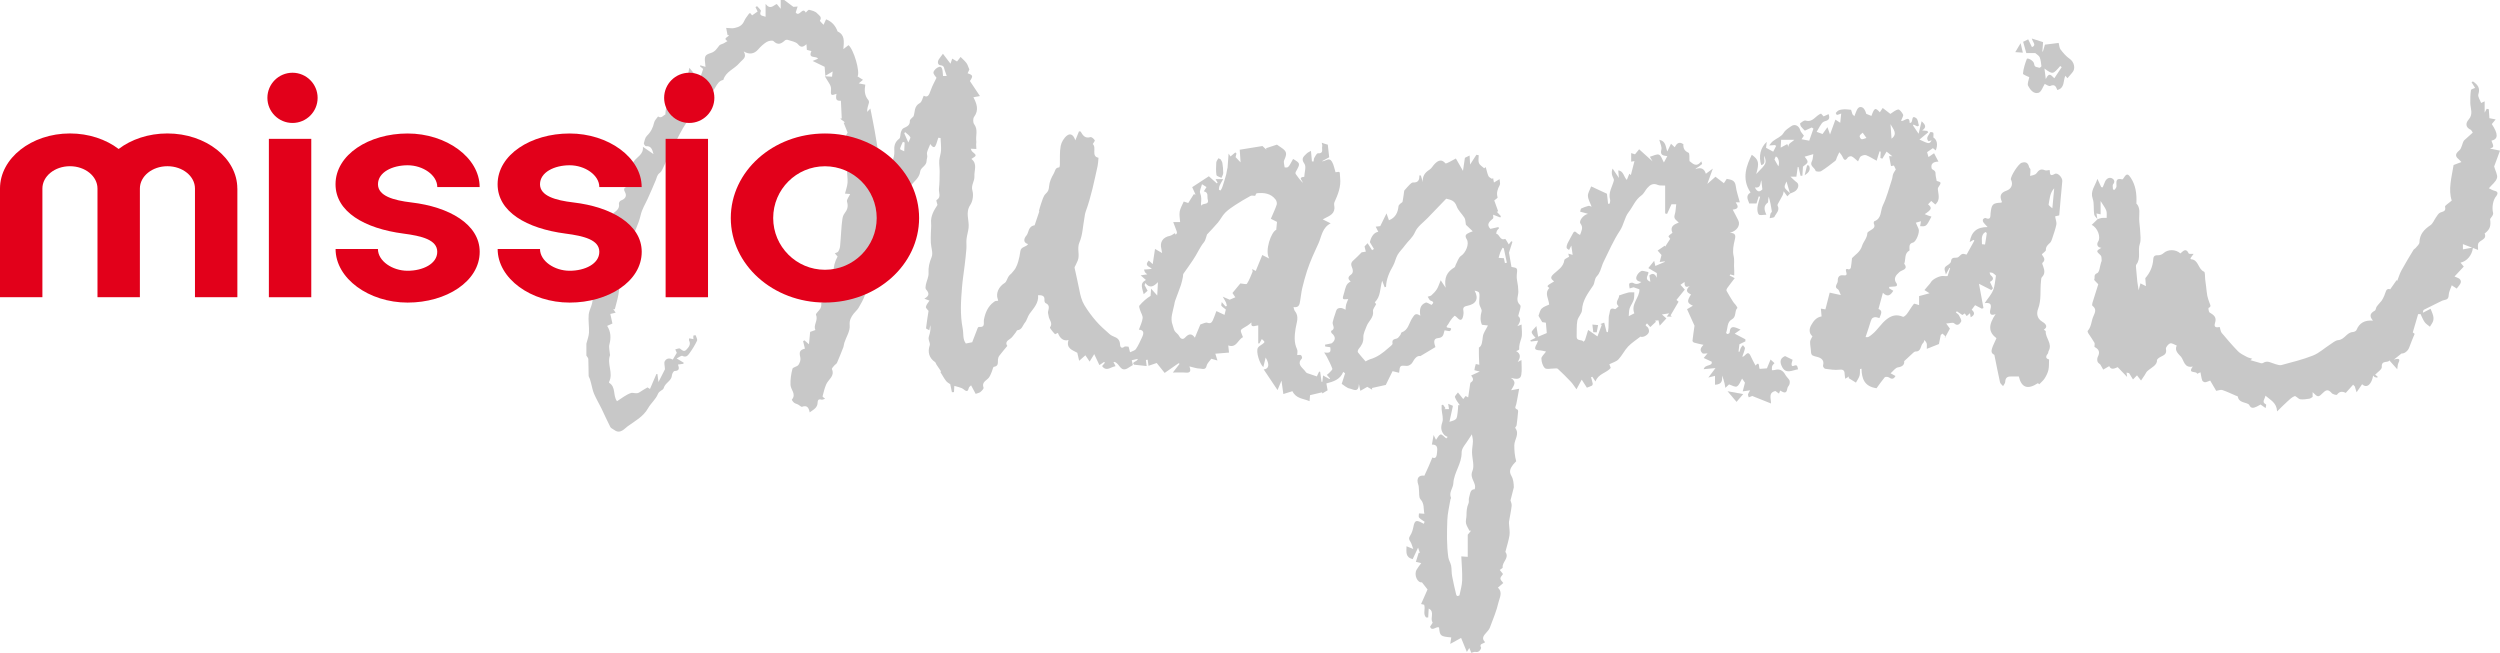 <?xml version="1.0" encoding="utf-8"?>
<!-- Generator: Adobe Illustrator 28.0.0, SVG Export Plug-In . SVG Version: 6.00 Build 0)  -->
<svg version="1.1" id="Ebene_1" xmlns="http://www.w3.org/2000/svg" xmlns:xlink="http://www.w3.org/1999/xlink" x="0px" y="0px"
	 viewBox="0 0 555.46 145.15" style="enable-background:new 0 0 555.46 145.15;" xml:space="preserve">
<style type="text/css">
	.st0{fill:#C8C8C8;}
	.st1{fill:#E2001A;}
</style>
<g>
	<path class="st0" d="M337.54,77.6c-0.06-0.86,0.2-1.59,0.46-2.4c0.3-0.94,0.07-2.05,0.07-3.1c-0.27,0.1-0.45,0.17-0.94,0.36
		c0.86-1.1,0.72-1.84,0.19-2.23c0.19-0.94,0.74-2.16,0.44-2.44c-1.11-1.01-0.37-2.04-0.41-3.05c-0.01-0.39-0.04-0.79-0.08-1.18
		c-0.09-0.81-0.35-1.63-0.27-2.42c0.16-1.6,0.23-1.59-1.18-1.84c-0.17-0.96-0.33-1.89-0.55-3.17c0.16-0.51,0.47-1.45,0.77-2.4
		c-0.08-0.05-0.17-0.09-0.25-0.14c-0.21,0.26-0.43,0.53-0.57,0.71c-0.3-0.46-0.7-1.25-0.8-1.22c-1.19,0.45-1.19-1.04-1.99-1.15
		c0.05-0.22,0.06-0.47,0.17-0.67c0.11-0.21,0.3-0.37,0.46-0.55c-0.05-0.09-0.09-0.17-0.14-0.26c-0.62,0.14-1.24,0.28-1.78,0.4
		c-0.96-0.98-0.23-1.62,0.58-2.3c0.14-0.12,0.02-0.55,0.02-0.85c0.56,0.22,1.09,0.42,1.61,0.62c0.04-0.1,0.08-0.2,0.12-0.3
		c-0.3-0.32-0.59-0.64-0.89-0.96c0.1-0.04,0.19-0.07,0.29-0.11c-0.31-0.86-0.61-1.71-0.87-2.42c0.28-0.24,0.78-0.54,0.74-0.67
		c-0.31-1.02,0.01-1.87,0.48-2.75c0.17-0.31-0.01-0.81-0.04-1.31c-0.51,0.3-0.84,0.5-1.25,0.75c-0.08-0.41-0.14-0.7-0.19-1
		c-0.08,0.07-0.16,0.14-0.23,0.2c-0.28-0.21-0.69-0.36-0.81-0.64c-0.27-0.63-0.4-1.31-0.59-1.98c-0.12,0.09-0.23,0.17-0.35,0.26
		c-0.4-0.38-0.97-0.69-1.16-1.15c-0.2-0.51-0.05-1.16-0.05-1.75c-0.17-0.03-0.35-0.06-0.52-0.1c-0.46,0.72-0.93,1.44-1.4,2.17
		c-0.04-0.68-0.07-1.34-0.11-2.01c-0.44,0.22-0.79,0.39-1.04,0.51c-0.14,0.98-0.28,1.89-0.43,2.9c-0.57-0.99-1.08-1.88-1.58-2.75
		c-0.5,0.27-0.93,0.53-1.38,0.75c-0.31,0.15-0.85,0.43-0.93,0.34c-0.86-1.03-1.63-0.65-2.37,0.09c-0.42,0.41-0.7,1.01-1.18,1.31
		c-1.06,0.66-1.62,1.51-1.47,2.77c-0.15-0.49-0.3-0.99-0.45-1.48c-0.11,0-0.23-0.01-0.34-0.01c0.06,1.04-0.29,1.63-1.39,1.56
		c-0.25-0.02-0.55,0.28-0.77,0.49c-0.39,0.38-0.74,0.81-1.19,1.32c-0.1,0.68-0.2,1.57-0.37,2.45c-0.03,0.17-0.34,0.28-0.49,0.44
		c-0.16,0.17-0.39,0.36-0.41,0.55c-0.14,1.42-0.67,2.57-2.13,3.15c-0.14-0.4-0.3-0.85-0.54-1.53c-0.5,1.01-0.89,1.82-1.39,2.83
		c-0.09,0.01-0.53,0.06-1.01,0.12c0.22,0.44,0.39,0.77,0.57,1.13c-0.96,0.19-1.55,1-1.87,2.31c0.36,0.59,0.63,1.06,0.91,1.52
		c-0.14,0.09-0.28,0.17-0.42,0.26c-0.3-0.47-0.6-0.94-0.99-1.55c-0.3,0.32-0.56,0.59-0.68,0.72c0.12,0.52,0.2,0.84,0.28,1.16
		c-0.42,0.07-0.85,0.14-0.93,0.15c-0.68,0.67-1.13,1.19-1.65,1.62c-0.52,0.44-0.85,0.83-0.54,1.59c0.23,0.56,0.47,1.31-0.2,1.77
		c-0.76,0.53-0.63,1-0.04,1.51c-1.09,0.48-1.15,1.46-1.42,2.37c-0.5,1.66-0.55,1.65,0.88,1.53c-0.16,0.39-0.36,0.8-0.48,1.23
		c-0.1,0.36-0.09,0.75-0.12,1.13c-0.32-0.13-0.63-0.34-0.96-0.38c-0.29-0.03-0.71,0.03-0.89,0.22c-0.24,0.26-0.32,0.67-0.44,1.03
		c-0.21,0.63-0.44,1.26-0.57,1.91c-0.13,0.63,0.77,1.45-0.35,1.93c-0.03,0.01,0.01,0.41,0.13,0.5c1.05,0.88,0.78,1.67-0.02,2.26
		c-0.59,0.12-1.03,0.21-1.47,0.3c0.02,0.14,0.04,0.28,0.06,0.41c0.38,0.05,0.75,0.1,1.11,0.15c0.18,1.15-0.03,1.33-1.36,1.17
		c0.21,0.34,0.41,0.6,0.56,0.89c0.45,0.9,0.93,1.78,1.26,2.72c0.07,0.2-0.4,0.61-0.66,0.89c-0.19,0.21-0.43,0.37-0.56,0.48
		c0.28,0.31,0.5,0.55,0.72,0.8c-0.05,0.04-0.09,0.09-0.14,0.13c-0.43-0.24-0.85-0.48-1.42-0.8c-0.06,0.57-0.11,0.98-0.16,1.4
		c-0.06,0-0.12,0-0.18,0.01c-0.1-0.74-0.2-1.47-0.3-2.21c-0.08-0.02-0.16-0.04-0.24-0.06c-0.19,0.4-0.38,0.81-0.5,1.07
		c-0.7-0.24-1.37-0.46-2.03-0.69c-0.32-0.03-0.48-0.4-0.74-0.68c-0.7-0.78-1.66-1.47-0.54-2.64c0.09-0.1-0.05-0.61-0.21-0.7
		c-0.21-0.13-0.56-0.03-0.85-0.03c0-0.36,0.16-0.91-0.03-1.3c-0.72-1.5-0.55-3.06-0.33-4.57c0.2-1.36,0.88-2.66-0.17-3.95
		c-0.15-0.18-0.17-0.47-0.29-0.84c1.3,0.19,1.36-0.69,1.49-1.46c0.16-0.91,0.24-1.84,0.45-2.74c0.31-1.29,0.66-2.58,1.07-3.85
		c0.34-1.05,0.75-2.08,1.18-3.1c0.43-1.03,0.94-2.02,1.38-3.05c0.69-1.57,0.82-3.46,2.69-4.41c-0.64-0.32-1.16-0.58-1.76-0.88
		c1.14-0.68,2.48-0.94,2.6-2.43c0.04-0.44-0.18-0.96-0.02-1.33c0.78-1.76,1.51-3.43,1.28-5.51c-0.15-1.32,0.2-1.41-1.02-1.2
		c-0.26-0.8-0.38-1.65-0.79-2.34c-0.67-1.13-1.45-0.03-2.25-0.1c0.64-0.35,1.28-0.7,1.63-0.89c-0.12-1.04-0.21-1.87-0.31-2.8
		c-0.13-0.04-0.34-0.09-0.56-0.16c-0.26-0.09-0.52-0.18-0.78-0.27c0.04,0.27,0.16,0.57,0.1,0.81c-0.16,0.59,0.43,1.63-0.96,1.54
		c-0.25-0.02-0.58,0.62-0.8,1.01c-0.13,0.22-0.1,0.53-0.15,0.8c-0.12,0-0.25,0-0.37-0.01c-0.07-0.78-0.15-1.55-0.22-2.34
		c-0.35,0.21-0.67,0.32-0.89,0.53c-0.63,0.65-1.46,1.1-0.56,2.34c0.45,0.63,0,1.9-0.04,2.89c-1.51,0.13-0.36,0.8-0.34,1.33
		c-0.58-0.6-1.08-1.25-1.55-1.94c-0.08-0.11-0.07-0.37,0.01-0.5c1.04-1.87,1.04-1.87-0.6-2.86c-1.07,1.98-1.07,1.98-1.88,1.87
		c-0.05-0.55-0.29-1.17-0.1-1.59c0.67-1.47,0.61-1.96-0.68-2.82c-0.35-0.24-0.7-0.48-0.93-0.64c-0.88,0.29-1.64,0.54-2.4,0.79
		c0.02,0.11,0.03,0.22,0.05,0.33c-0.34-0.31-0.67-0.63-0.87-0.81c-1.77,0.29-3.39,0.55-5.05,0.82c0.07,1.05,0.14,1.96,0.19,2.81
		c-0.36-0.38-0.73-0.76-1.11-1.16c0.06-0.23,0.13-0.52,0.2-0.81c-0.09-0.08-0.17-0.16-0.26-0.24c-0.36,0.3-0.72,0.61-1.07,0.9
		c-0.09-0.14-0.23-0.35-0.42-0.64c-0.08,1.16-0.16,2.15-0.23,3.14c-0.16,0.51-0.18,1.01-0.3,1.48c-0.25,0.94-0.55,1.86-0.85,2.79
		c-0.09,0.28-0.24,0.53-0.4,0.78c-0.01,0.02-0.38-0.12-0.38-0.17c0.02-0.32,0.05-0.65,0.18-0.94c0.19-0.44,0.47-0.85,0.78-1.41
		c-0.72,0-1.14,0-1.69,0c0.19,0.34,0.32,0.58,0.45,0.81c-0.06,0.05-0.12,0.09-0.18,0.14c-0.54-0.48-1.07-0.95-1.77-1.58
		c-1.22,0.8-2.53,1.65-3.7,2.42c0.34,0.75,0.54,1.2,0.75,1.65c-0.13-0.03-0.27-0.05-0.4-0.08c-0.42,0.66-0.83,1.31-1.23,1.95
		c-0.38-0.12-0.77-0.25-1-0.33c-0.35,0.83-0.78,1.51-0.9,2.25c-0.12,0.75,0.05,1.56,0.1,2.32c-0.37,0-0.95,0-1.53,0
		c0.23,0.62,0.47,1.24,0.7,1.86c0.06,0.18,0.14,0.37,0.12,0.55c-0.01,0.13-0.17,0.24-0.28,0.39c-0.11-0.2-0.19-0.36-0.18-0.34
		c-0.38,0.21-0.72,0.52-1.11,0.6c-1.54,0.29-2.28,1.38-1.89,2.88c0.07,0.27,0.1,0.56,0.17,0.94c-0.68-0.39-1.21-0.71-1.58-0.92
		c-0.18,1.2-0.34,2.23-0.51,3.38c-0.38-0.35-0.61-0.56-0.88-0.8c-1.04,1.15,0.06,1.32,0.69,1.79c-0.4,0.14-0.78,0.16-1.15,0.18
		c-0.2,0.01-0.39,0.03-0.59,0.04c0.07,0.2,0.1,0.42,0.21,0.59c0.1,0.16,0.28,0.26,0.51,0.47c-0.53,0.08-0.9,0.14-1.47,0.23
		c0.49,0.43,0.82,0.72,1.17,1.02c-1.07,0.64-1.14,1.01-0.49,3.16c0.4-0.35,0.71-0.63,0.86-0.76c-0.3-0.56-0.49-0.91-0.67-1.25
		c0.06-0.16,0.11-0.31,0.17-0.47c0.98,1.25,1.82,0.83,2.8-0.2c-0.06,1.11-0.1,1.88-0.16,2.97c-0.56-0.62-0.83-0.93-1.36-1.51
		c-0.05,0.72-0.08,1.15-0.11,1.59c-0.93,0.57-1.76,1.32-2.49,2.17c-0.15,0.18,0.07,0.71,0.17,1.05c0.18,0.58,0.61,1.18,0.55,1.73
		c-0.1,0.86-0.52,1.68-0.83,2.56c1.17,0.07,1.13,0.81,0.7,1.7c-0.42,0.88-0.81,1.8-1.36,2.6c-0.25,0.37-0.86,0.49-1.31,0.72
		c-0.1-0.4-0.21-0.8-0.32-1.23c-0.24,0-0.74-0.16-0.98,0.03c-0.65,0.51-0.9-0.11-0.91-0.39c-0.02-0.89-0.34-1.48-1.19-1.8
		c-0.43-0.16-0.87-0.39-1.21-0.7c-1.01-0.9-2.04-1.79-2.92-2.81c-0.96-1.11-1.85-2.3-2.61-3.56c-0.61-1.01-0.9-2.18-1.12-3.36
		c-0.31-1.65-0.72-3.28-1.06-4.93c-0.04-0.18,0.14-0.4,0.23-0.59c0.15-0.34,0.33-0.68,0.47-1.03c0.52-1.3-0.23-2.64,0.38-4.06
		c0.7-1.59,0.74-3.47,1.07-5.22c0.1-0.54,0.13-1.1,0.32-1.61c1.21-3.29,1.88-6.71,2.64-10.11c0.12-0.54,0.13-1.11,0.2-1.84
		c-1.71-0.32-0.35-2.23-1.27-3.05c0.14-0.26,0.52-0.69,0.43-0.85c-0.18-0.32-0.71-0.77-0.95-0.69c-1.19,0.37-1.69-0.39-2.18-1.24
		c-0.12-0.01-0.24-0.02-0.36-0.04c-0.26,0.63-0.52,1.27-0.82,2c-0.3-0.97-0.93-1.75-1.84-1.07c-0.68,0.52-1.25,1.48-1.41,2.32
		c-0.26,1.37-0.13,2.81-0.18,4.22c-0.01,0.19-0.09,0.54-0.16,0.54c-0.91,0.06-0.84,0.74-1.18,1.33c-0.54,0.94-0.97,1.82-1.06,2.89
		c-0.05,0.63-0.15,1.11-0.73,1.62c-0.57,0.5-0.76,1.47-1.06,2.25c-0.2,0.52-0.31,1.08-0.47,1.62c0.03,0.02,0.06,0.04,0.09,0.06
		c-0.38,1.13-0.76,2.26-1.04,3.09c-1.52,0.25-1.25,1.65-1.84,2.3c-0.42,0.47-0.91,1.52,0.38,1.88c-0.42,0.71-1.59,0.53-1.71,1.58
		c-0.09,0.77-0.27,1.53-0.47,2.28c-0.14,0.51-0.34,1.01-0.59,1.47c-0.2,0.37-0.51,0.68-0.89,1.16c-0.12,0.12-0.45,0.37-0.66,0.68
		c-0.32,0.47-0.45,1.2-0.88,1.47c-1.3,0.8-2.02,2.28-1.53,3.59c0.15,0.4,0.15,0.38-0.4,0.4c-0.17,0.01-0.34,0.14-0.49,0.25
		c-1.3,0.95-1.88,2.37-2.17,3.83c-0.16,0.83,0.37,1.85-1.14,1.7c-0.08-0.01-0.22,0.13-0.26,0.23c-0.42,1.07-0.83,2.15-1.22,3.17
		c-0.46,0.09-0.92,0.18-1.41,0.28c-0.75-0.98-0.48-2.2-0.7-3.33c-0.61-3.09-0.4-6.13-0.15-9.2c0.13-1.62,0.4-3.24,0.59-4.86
		c0.14-1.21,0.29-2.43,0.38-3.64c0.06-0.72-0.05-1.45,0.03-2.17c0.09-0.84,0.36-1.66,0.46-2.5c0.19-1.68-0.78-3.37,0.38-5.1
		c0.55-0.82,0.75-2.22,0.47-3.16c-0.37-1.22,0.5-2.05,0.44-3.19c-0.08-1.35,0.74-2.75-0.67-3.86c1.22-0.76,1.22-0.77,0.2-1.63
		c-0.19-0.16-0.26-0.48-0.34-0.64c0.49,0.02,0.87,0.04,1.24,0.06c-0.02-0.36-0.04-0.71-0.04-1.07c0-0.2,0.06-0.41,0.03-0.6
		c-0.18-1.27,0.45-2.61-0.48-3.85c-0.27-0.36-0.28-1.25-0.01-1.61c1.13-1.55,0.58-2.94-0.15-4.37c0.35-0.06,0.72-0.13,1.45-0.26
		c-0.8-1.2-1.48-2.22-2.23-3.34c0.74-1.1,0.71-1.31-0.51-1.72c0.16-0.35,0.32-0.7,0.39-0.85c-0.26-0.59-0.38-1.07-0.65-1.43
		c-0.37-0.5-0.86-0.9-1.3-1.35c-0.27,0.34-0.53,0.68-0.79,1.01c-0.27-0.16-0.66-0.39-1.07-0.64c-0.17,0.51-0.29,0.87-0.38,1.13
		c-0.55-0.72-1.06-1.39-1.68-2.21c-0.39,0.54-0.69,0.88-0.93,1.27c-0.34,0.57-0.22,1.23,0.4,1.29c0.9,0.08,0.76,0.73,0.96,1.21
		c0.15,0.36,0.26,0.74,0.41,1.17c-0.26,0-0.54,0-0.82,0c-0.08-1.65-0.28-2.19-0.88-2.02c-0.51,0.14-1.14,0.71-1.24,1.19
		c-0.09,0.41,0.51,0.96,0.67,1.23c-0.41,0.88-0.92,1.73-1.23,2.65c-0.5,1.47-0.78,1.72-1.61,1.34c-0.28,0.57-0.41,1.38-0.86,1.62
		c-1.34,0.72-1.04,1.98-1.4,2.95c-0.3,0.35-0.83,0.68-0.82,1c0.04,1.08-0.71,1.29-1.43,1.65c-0.26,0.13-0.44,0.52-0.55,0.83
		c-0.17,0.49-0.06,1.25-0.38,1.49c-1.02,0.77-1.18,1.69-1.09,2.86c0.05,0.72-0.18,1.48-0.42,2.17c-0.06,0.18-0.67,0.13-0.93,0.31
		c-0.33,0.23-0.63,0.57-0.79,0.92c-0.07,0.15,0.27,0.48,0.41,0.73c0.1,0.17,0.19,0.35,0.41,0.75c-0.93-0.61-1.16-0.34-1.12,0.43
		c0.02,0.37,0.03,0.86-0.19,1.09c-0.3,0.32-0.81,0.44-1.57,0.81c0.25-0.95,0.49-1.79,0.68-2.64c0.09-0.4,0.13-0.82,0.14-1.24
		c0-0.38-0.09-0.76-0.11-1.15c-0.03-0.55,0.04-1.1-0.04-1.64c-0.25-1.74-0.53-3.48-0.84-5.21c-0.28-1.56-0.6-3.11-0.95-4.89
		c-0.42,0.44-0.57,0.6-0.71,0.75c-0.04-0.73,0.2-1.35,0.38-1.99c0.05-0.18,0.01-0.48-0.11-0.62c-0.87-1.02-0.91-2.19-0.69-3.44
		c-0.42-0.08-0.85-0.17-1.45-0.29c0.41-0.35,0.63-0.53,0.94-0.79c-0.46-0.29-0.84-0.53-1.21-0.76c0.62-0.97-0.84-6-2.01-6.94
		c-0.32,0.25-0.64,0.49-1.14,0.88c0.14-1.69,0.37-3.17-1.28-3.92c-0.46-1.25-1.23-2.19-2.56-2.7c-0.2,0.43-0.35,0.77-0.56,1.22
		c-0.33-0.37-0.86-0.84-0.81-0.92c0.58-0.85-0.3-1.26-0.61-1.62c-0.39-0.45-1.15-0.64-1.79-0.79c-0.19-0.05-0.5,0.4-0.75,0.62
		c-0.71-1.42-1.41,1.12-2.23-0.03c0.1-0.31,0.24-0.72,0.43-1.32c-0.46,0.03-0.85,0.06-0.95,0.07c-0.8-0.6-1.45-1.08-2.09-1.57
		c-0.24,0-0.48,0-0.72,0c0,0.62,0,1.25,0,2.01c-0.32-0.39-0.57-0.71-0.87-1.07c-0.74,0.27-1.41,1.38-2.49-0.02c0,1.12,0,1.95,0,2.85
		c-0.63-0.26-1.54-0.12-1.05-1.27c0.09-0.2-0.54-0.71-0.84-1.08c-0.12,0.06-0.24,0.12-0.36,0.19c0.13,0.27,0.25,0.53,0.48,1
		c-0.25,0.18-0.7,0.49-1.22,0.85c-0.05-0.06-0.24-0.27-0.45-0.52c-0.09,0.06-0.21,0.09-0.26,0.17c-0.37,0.53-0.8,1.02-1.05,1.6
		c-0.4,0.93-1.11,1.34-2.03,1.53c-0.21,0.04-0.42,0.09-0.63,0.09c-0.45-0.01-0.9-0.05-1.35-0.08c0.1,0.53,0.2,1.06,0.31,1.6
		c0.1-0.01,0.19-0.03,0.29-0.04c0.02,0.49-1.45,0.65-0.31,1.37c-0.29,0.17-0.57,0.35-0.86,0.51c-0.32,0.17-0.77,0.22-0.97,0.48
		c-0.51,0.65-0.86,1.32-1.8,1.63c-1.54,0.5-1.54,0.72-1.25,3.1c-0.38-0.11-0.76-0.22-1.14-0.34c-0.03,0.07-0.07,0.13-0.1,0.2
		c0.29,0.25,0.58,0.49,0.72,0.61c-0.27,0.79-0.51,1.52-0.82,2.43c-0.73-0.87-1.46-1.75-2.25-2.69c-0.1,0.51-0.21,1.03-0.3,1.48
		c-0.52,0.25-1.1,0.52-1.52,0.72c0.31,1.1,0.56,1.99,0.88,3.13c-0.71-0.52-1.21-0.88-1.73-1.26c-0.03,0.01-0.17,0-0.18,0.03
		c-0.21,0.77-0.44,1.53-0.59,2.31c-0.12,0.63-0.06,1.23-0.87,1.56c-1.05,0.43-0.9,1.46-1.03,2.43c-0.44,0.11-0.84,0.95-1.61,0.41
		c-0.3,0.44-0.76,0.85-0.87,1.34c-0.26,1.16-0.73,2.11-1.6,2.95c-0.4,0.39-0.54,1.08-0.69,1.67c-0.04,0.18,0.32,0.66,0.47,0.65
		c1.13-0.1,1.39,0.67,1.68,1.76c-0.81-0.56-1.47-1.02-2.36-1.63c0.17,1.73-1.32,2.22-2.04,3.28c-0.52,0.75-0.87,1.69-0.69,2.76
		c0.1,0.6,0.56,1.73-1,1.58c0.09,0.48,0.15,0.85,0.23,1.25c-0.59,0.17-0.88,0.47-0.5,1.16c0.49,0.9,0.14,1.52-0.91,1.92
		c-0.21,0.08-0.46,0.5-0.42,0.71c0.18,1.02-0.41,1.45-1.12,2.01c-0.3,0.23-0.12,1.08-0.17,1.76c-0.66,0.33-0.92,2.51-0.23,3.56
		c-1.65,0.7-0.2,2.43-1.16,3.59c-0.16-0.49-0.26-0.79-0.36-1.13c-1.15-0.01-0.74,0.88-0.84,1.44c-0.1,0.57-0.14,1.15-0.22,1.79
		c0.29,0.06,0.58,0.12,0.86,0.18c-2.12,0.43-1.71,2.28-2.04,3.66c-0.32,1.31-0.76,2.71-0.6,3.99c0.19,1.46-0.69,2.5-0.83,3.75
		c-0.14,1.32,0.13,2.69,0.06,4.02c-0.04,0.83-0.38,1.64-0.58,2.47c0,0.88,0,1.76,0,2.64c0.15,0.26,0.41,0.51,0.43,0.77
		c0.06,1.23,0.03,2.46,0.07,3.7c0.01,0.25,0.19,0.49,0.28,0.74c0.1,0.29,0.17,0.59,0.25,0.88c0.22,0.8,0.35,1.63,0.67,2.39
		c0.48,1.12,1.11,2.17,1.65,3.27c0.67,1.37,1.27,2.77,1.97,4.12c0.16,0.3,0.6,0.44,0.9,0.67c1.29,0.98,2.26-0.32,2.92-0.8
		c1.62-1.18,3.51-2.15,4.57-4.05c0.62-1.11,1.72-1.98,2.17-3.13c0.31-0.79,1.17-0.82,1.31-1.36c0.31-1.17,1.74-1.54,1.82-2.83
		c0.02-0.34,0.37-0.94,0.58-0.94c1.12-0.03,1.06-0.64,0.76-1.44c0.45-0.06,0.82-0.11,1.19-0.16c0.03-0.08,0.06-0.16,0.09-0.24
		c-0.49-0.29-0.98-0.59-1.57-0.95c0.48-0.23,1.03-0.7,1.28-0.57c0.84,0.43,1.24-0.13,1.58-0.6c0.63-0.87,1.2-1.79,1.66-2.76
		c0.14-0.3-0.16-0.82-0.3-1.22c-0.01-0.03-0.5,0.02-0.51,0.09c-0.05,0.25,0,0.51,0.02,0.76c-0.27-0.05-0.59-0.1-0.94-0.17
		c-0.03,0.21-0.09,0.35-0.05,0.44c0.5,0.92-0.07,1.55-0.62,2.12c-0.54,0.54-0.92,0.04-1.38-0.28c-0.21-0.14-0.69,0.1-1.05,0.18
		c0.13,0.3,0.27,0.59,0.34,0.76c-0.3,0.5-0.6,1-0.89,1.5c-0.58-0.32-1.34-0.43-1.79,0.38c-0.2,0.35,0.01,0.94,0.05,1.77
		c-0.33,0.65-0.86,1.69-1.44,2.84c-0.09-0.71-0.17-1.25-0.24-1.79c-0.08,0.01-0.15,0.01-0.23,0.02c-0.47,1.09-0.93,2.17-1.42,3.31
		c-0.3-0.19-0.52-0.33-0.55-0.35c-0.69,0.42-1.27,0.73-1.8,1.1c-0.63,0.44-1.39-0.01-1.85,0.14c-1.13,0.37-2.11,1.2-3.12,1.83
		c-0.96-1.23-0.19-3.14-1.74-4.08c-0.04-0.02-0.05-0.17-0.02-0.23c1-1.94-0.54-3.97,0.21-5.92c0.02-0.06-0.02-0.15-0.03-0.23
		c-0.05-0.73-0.29-1.51-0.11-2.17c0.39-1.46,0.32-2.8-0.5-4.11c0.38-0.17,0.76-0.34,1.17-0.52c-0.16-0.74-0.31-1.42-0.47-2.13
		c0.38-0.09,0.76-0.18,1.19-0.28c-0.2-0.3-0.37-0.55-0.54-0.8c0.12,0.01,0.23,0.02,0.35,0.04c0.27-1.08,0.6-2.16,0.8-3.25
		c0.24-1.35,0.28-2.73,0.56-4.07c0.27-1.29,0.72-2.54,1.15-3.79c0.24-0.69,0.41-1.61,0.93-1.97c1.01-0.7,0.41-0.94-0.12-1.25
		c0.09-0.34,0.14-0.61,0.24-0.86c0.75-1.9,1.74-3.75,2.18-5.72c0.31-1.37,1.03-2.45,1.57-3.66c0.61-1.37,1.23-2.74,1.8-4.14
		c0.23-0.56,0.26-1.13,0.86-1.58c0.5-0.37,0.74-1.13,1.05-1.75c0.4-0.81,0.75-1.64,1.14-2.46c0.32-0.67,0.63-1.33,0.98-1.98
		c0.9-1.67,1.69-3.41,2.76-4.96c1.2-1.75,2.66-3.33,3.98-5.01c0.28-0.35,0.36-1.12,0.63-1.18c1.91-0.39,1.74-2.96,3.6-3.33
		c0.52-1.85,2.46-2.41,3.58-3.75c0.69-0.83,1.74-1.16,0.95-2.58c1.25,0.78,2.37,0.54,3.2-0.43c0.54-0.63,1.18-1.22,1.88-1.66
		c0.42-0.26,1.31-0.43,1.54-0.19c0.99,0.98,1.72,0.58,2.53-0.16c0.14-0.13,0.46-0.19,0.64-0.12c0.79,0.28,1.81,0.4,2.27,0.97
		c0.74,0.91,1.24,0.51,1.88,0c0.03,0.5,0.06,0.89,0.09,1.25c0.39,0.1,0.72,0.18,1.01,0.26c-0.85,1.85,1.19,0.97,1.45,1.71
		c-0.36,0.15-0.73,0.3-1.18,0.49c1.02,0.5,1.83,0.89,2.67,1.3c0.04,0.52,0.09,1.17,0.15,2.01c0.56-0.34,1-0.61,1.63-0.98
		c-0.06,0.52-0.11,0.86-0.14,1.17c-0.53-0.03-0.89-0.06-1.6-0.1c0.43,0.69,0.69,1.13,0.96,1.56c0.21,0.34,0.44,0.79,0.42,1.22
		c-0.1,1.5-0.05,1.58,1.21,1.13c-0.25,1.29,0,1.59,0.98,1.52c0.06,1.32,0.13,2.63,0.19,3.94c-0.11,0.02-0.23,0.04-0.34,0.06
		c0.35,0.27,0.7,0.54,1.05,0.81c-0.09,0.03-0.19,0.07-0.28,0.1c0.28,0.7,0.56,1.41,0.87,2.17c-0.1,0.24-0.43,0.66-0.41,1.07
		c0.06,0.97,0.29,1.94,0.43,2.91c0.08,0.54,0.21,1.08,0.18,1.61c-0.05,0.91-0.27,1.8-0.31,2.71c-0.03,0.95,0.16,1.91,0.1,2.85
		c-0.06,0.78-0.35,1.55-0.57,2.41c0.53,0.04,0.86,0.07,1.15,0.1c-0.27,0.61-0.83,1.26-0.7,1.7c0.33,1.05,0.08,1.8-0.55,2.6
		c-0.27,0.34-0.42,0.83-0.48,1.27c-0.14,0.9-0.19,1.81-0.26,2.71c-0.09,1.1-0.13,2.21-0.25,3.31c-0.04,0.41-0.19,0.84-0.41,1.18
		c-0.13,0.21-0.5,0.27-0.76,0.4c0.2,0.23,0.4,0.46,0.62,0.71c-0.61,1.06-0.95,2.37-0.93,3.66c0,0.11-0.02,0.23-0.07,0.33
		c-1.11,2.22-1.17,2.48-1.28,5.05c-0.31,0.03-0.62,0.06-1.11,0.11c0.75,0.73,0.18,0.88-0.24,1.11c0.03,0.47,0.01,0.91-0.18,1.26
		c-0.29,0.53-1.12,1.17-0.99,1.45c0.56,1.25-0.69,2.29-0.12,3.36c-0.6,0.21-1.05,0.37-1.18,0.42c-0.1,1.06-0.18,1.84-0.26,2.75
		c-0.51-0.44-0.76-0.66-1.01-0.88c-0.1,0.06-0.2,0.13-0.29,0.19c0.13,0.55,0.27,1.11,0.4,1.66c-1.15,0.28-1.32,0.74-1.02,1.95
		c0.13,0.5-0.1,1.22-0.42,1.66c-0.29,0.41-1.23,0.5-1.33,0.87c-0.3,1.16-0.49,2.39-0.43,3.59c0.05,1.07,1.34,2.03,0.3,3.25
		c-0.05,0.06,0.28,0.53,0.52,0.71c0.23,0.18,0.56,0.23,0.83,0.37c0.33,0.17,0.72,0.59,0.93,0.51c1.09-0.4,1.47,0.19,1.68,1.25
		c0.87-0.64,1.74-1.02,1.76-2.18c0.01-0.49,0.18-0.87,0.85-0.65c0.21,0.07,0.49-0.11,0.82-0.19c-0.26-0.24-0.6-0.44-0.57-0.54
		c0.23-0.91,0.45-1.85,0.83-2.71c0.48-1.08,1.93-1.78,1.25-3.34c-0.07-0.17,0.34-0.57,0.56-0.84c0.16-0.2,0.46-0.33,0.56-0.55
		c0.49-1.13,0.96-2.28,1.4-3.43c0.13-0.34,0.13-0.72,0.25-1.07c0.42-1.27,1.29-2.58,1.18-3.8c-0.11-1.18,0.29-1.85,0.87-2.62
		c0.34-0.45,0.81-0.82,1.1-1.31c0.53-0.9,1.06-1.82,1.4-2.79c0.33-0.94,0.94-1.83,0.57-2.97c-0.13-0.4,0.13-1.33,0.37-1.39
		c1.05-0.27,1.1-0.98,1.05-1.8c1.29,0.22,1.98-0.43,1.84-1.68c-0.07-0.62-0.1-1.25-0.15-1.87c1.37-0.05,1.2-1.44,1.84-2.1
		c0.82-0.85,0.58-1.65,0.19-2.53c1.17-0.41,1.39-1.43,0.65-2.68c0.83-1.18,2.94-1.68,1.61-3.79c0.43,0.12,0.77,0.22,0.98,0.28
		c0.24-0.22,0.47-0.39,0.63-0.6c0.43-0.57,0.87-1.14,1.2-1.76c0.06-0.11-0.44-0.47-0.59-0.76c-0.1-0.19-0.13-0.54-0.02-0.68
		c0.79-1,1.94-1.74,2.12-3.16c0.12-0.97,1.44-1.22,1.43-2.43c-0.01-0.39,0.26-0.75,0.1-1.35c-0.16-0.61,0.39-1.41,0.71-2.33
		c0.78,1.12,1.09,0.67,1.33,0.02c0.17-0.47,0.31-0.95,0.46-1.42c0.17,0.02,0.33,0.04,0.5,0.06c0.04,0.94,0.15,1.88,0.1,2.81
		c-0.04,0.73-0.34,1.45-0.39,2.19c-0.05,0.83,0.1,1.67,0.09,2.51c-0.01,1.26-0.02,2.54-0.16,3.79c-0.09,0.83,0.59,1.86-0.55,2.5
		c-0.09,0.05,0.12,0.62,0.22,1.07c-0.74,1.15-1.57,2.43-1.41,4.09c0.06,0.67-0.04,1.36-0.05,2.04c-0.02,0.76-0.05,1.53-0.01,2.29
		c0.06,1.06,0.54,2.27,0.18,3.15c-0.49,1.2-0.77,2.27-0.69,3.57c0.05,0.83-0.41,1.69-0.59,2.55c-0.07,0.35-0.16,0.87,0.03,1.08
		c0.65,0.74,0.89,1.36-0.37,2.06c0.65,0.25,1.06,0.4,1.14,0.43c-0.28,0.44-0.7,0.88-0.8,1.38c-0.06,0.27,0.42,0.66,0.59,0.9
		c-0.19,1.25-0.41,2.55-0.56,3.86c-0.01,0.1,0.41,0.25,0.73,0.44c0.09-0.47,0.15-0.79,0.21-1.11c0.12,0.64,0.02,1.23-0.11,1.83
		c-0.08,0.39-0.28,0.77-0.26,1.15c0.02,0.49,0.4,1.06,0.26,1.46c-0.52,1.51-0.15,2.85,1.18,3.75c0.15,0.1,0.19,0.37,0.3,0.54
		c0.31,0.47,0.63,0.94,1.02,1.52c0.01-0.01-0.16,0.16-0.14,0.15c0.47,0.75,0.82,1.41,1.27,1.99c0.26,0.33,0.68,0.53,0.92,0.71
		c0.13,0.6,0.25,1.19,0.37,1.78c0.15-0.01,0.31-0.01,0.46-0.02c0.03-0.52,0.06-1.04,0.08-1.39c0.68,0.24,1.53,0.33,2.08,0.78
		c0.76,0.63,0.95,0.41,1.15-0.36c0.05-0.19,0.29-0.32,0.49-0.54c0.39,0.73,0.73,1.37,1.02,1.9c0.42-0.16,0.8-0.21,1.06-0.42
		c0.3-0.25,0.77-0.74,0.69-0.95c-0.46-1.23,0.59-1.54,1.14-2.19c0.33-0.39,0.49-0.93,0.71-1.41c0.16-0.36,0.25-1.01,0.45-1.04
		c1.09-0.16,0.84-0.94,0.9-1.62c0.02-0.29,0.13-0.62,0.31-0.85c0.56-0.74,1.17-1.44,1.77-2.18c-0.44-0.6-0.17-1.09,0.54-1.51
		c0.54-0.31,0.89-0.96,1.32-1.46c0.14-0.17,0.24-0.5,0.39-0.51c1.02-0.1,1.16-1.08,1.65-1.66c0.47-0.56,0.61-1.4,1.05-2
		c0.91-1.25,2.05-2.37,1.89-4.13c0.85,0,1.52,0.08,1.41,1.15c-0.02,0.2,0.1,0.55,0.25,0.61c0.99,0.43,0.73,1.13,0.55,1.9
		c-0.07,0.3,0.1,0.65,0.13,0.99c0.08,0.83,1.03,1.56,0.3,2.52c-0.06,0.08,0.26,0.48,0.43,0.71c0.21,0.28,0.46,0.53,0.7,0.8
		c0.17-0.08,0.39-0.19,0.63-0.3c0.46,1.29,1.33,1.89,2.36,1.58c-0.6,1.87,0.87,2.24,1.95,2.84c0.13,0.56,0.25,1.08,0.41,1.78
		c0.61-0.54,0.99-0.87,1.39-1.22c0.32,0.47,0.58,0.88,0.94,1.4c0.39-0.63,0.69-1.12,1.02-1.66c0.41,0.87,0.77,1.64,1.15,2.44
		c0.4-0.27,0.73-0.49,1.05-0.71c0.06,0.06,0.12,0.13,0.17,0.19c-0.21,0.25-0.42,0.49-0.62,0.73c0.54,0.81,1.22,0.75,1.98,0.36
		c0.31-0.16,0.67-0.23,1.01-0.34c-0.16-0.31-0.32-0.61-0.47-0.92c0.28-0.06,0.52,0.08,0.73,0.26c0.71,0.58,1.05,1.93,2.41,1.14
		c0.38-0.22,0.75-0.45,1.17-0.72c-0.07-0.3-0.15-0.66-0.24-1.07c0.49-0.11,0.91-0.2,1.32-0.3c0.03,0.63-1.53,0.65-0.8,1.29
		c1.16,0.13,1.97,0.21,2.79,0.3c-0.06-0.5-0.11-0.92-0.17-1.35c0.13-0.02,0.26-0.04,0.39-0.06c0.07,0.47,0.13,0.94,0.19,1.36
		c0.68-0.23,1.28-0.44,1.82-0.63c0.6,0.74,1.14,1.41,1.77,2.21c0.99-0.69,2.04-1.43,3.09-2.16c0.08,0.05,0.15,0.1,0.23,0.14
		c-0.52,0.67-1.04,1.33-1.5,1.93c1.03,0,1.96-0.06,2.87,0.02c0.98,0.08,1.22-0.3,0.81-1.38c0.89,0.2,1.6,0.48,2.31,0.48
		c0.5,0,1.29,0.44,1.52-0.63c0.12-0.56,0.68-1.03,1.04-1.55c0.4,0.11,0.8,0.23,1.36,0.39c-0.16-0.51-0.28-0.92-0.47-1.51
		c1.01-0.08,1.99-0.16,3.04-0.25c-0.05-0.49-0.1-0.97-0.17-1.59c1.84,0.65,2.12-1.29,3.27-1.83c-0.7-1.88-0.83-1.44,0.97-2.56
		c0.33-0.21,0.63-0.48,0.92-0.71c-0.23,1.3,0.79,0.7,1.5,0.64c0,1.39,0,2.7,0,4.02c0.08,0,0.17-0.01,0.26-0.01
		c0.18-0.32,0.35-0.63,0.54-0.97c0.73,0.66,0.73,0.65,0.18,1.09c-0.37,0.29-0.88,0.51-1.07,0.89c-0.43,0.86,0.35,3.44,1.22,4.26
		c0.19-0.78,0.37-1.52,0.52-2.13c0.92,1.51,0.74,2.54-0.43,2.65c0.97,1.45,1.98,2.96,3.07,4.58c0.31-0.74,0.62-1.47,0.88-2.1
		c0.11,0.84,0.24,1.77,0.41,2.98c0.81-0.25,1.5-0.47,2.02-0.63c0.81,1.7,2.44,1.61,3.8,2.22c0.05-0.58,0.09-1.01,0.12-1.34
		c0.92-0.22,1.79-0.43,2.66-0.63c0.02,0.08,0.04,0.17,0.06,0.25c0.38-0.23,0.76-0.45,1.18-0.7c-0.08-0.4-0.19-1.03-0.28-1.52
		c1.59-0.43,3.05-0.84,3.75-2.57c0.14,0.11,0.27,0.21,0.41,0.32c-0.25,0.78-0.5,1.55-0.75,2.34c0.55,0.34,1.13,0.93,1.8,1.05
		c0.69,0.12,1.95,1.1,2.02-1.04c0.14,0.66,0.21,0.99,0.32,1.54c0.58-0.34,1.04-0.6,1.54-0.88c0.32,0.18,0.71,0.41,1.09,0.63
		c-0.01-0.13-0.03-0.26-0.04-0.38c1.03-0.23,2.07-0.46,3.06-0.68c0.51-1.04,1.04-2.1,1.51-3.06c0.61,0.15,1.02,0.25,1.45,0.36
		c0.19-1.7,0.19-1.64,1.72-1.53c0.39,0.03,1-0.34,1.2-0.7c0.52-0.92,1.06-1.64,1.81-1.48c1.3-0.78,2.32-1.39,3.34-2
		c-0.31-0.93-0.57-1.91,0.6-2c1.34-0.11,1.18-1.1,1.44-1.73c0.45,0.05,1.11,0.29,1.24,0.12c0.87-1.11-1.27-0.27-0.68-1.16
		c0.29-0.31,0.46-0.73,0.71-1.09c0.27-0.4,0.59-0.78,0.95-1.1c0.05-0.04,0.51,0.33,0.72,0.56c0.52,0.55,0.91,0.42,1.11-0.23
		c0.14-0.46,0.21-0.98,0.12-1.44c-0.16-0.77,0.24-0.98,0.85-1.1c2.02-0.38,2.61-1.61,1.65-3.37c0.4,0.07,0.9,0.21,1,0.49
		c0.16,0.42,0.04,0.95,0.04,1.43c-0.02,0.52-0.04,0.9,0.05,1.25c0.13,0.49,0.57,1.03,0.46,1.43c-0.3,1.07-0.34,2.06,0.08,2.98
		c0.53,0.06,0.93,0.11,1.33,0.16c-0.45,0.92-1.03,1.66-1.13,2.45c-0.14,1.08-0.17,2.1-0.88,2.46c0,0.71,0,1.1,0,1.49
		c0,0.25,0.01,0.51,0.02,0.76c0.02,0.57,0.05,1.13,0.07,1.57c-0.35-0.07-0.78-0.19-0.78-0.16c-0.14,0.44-0.26,0.89-0.31,1.35
		c0,0.04,0.5,0.13,1.19,0.31c-0.77,0.36-1.34,0.62-1.91,0.88c0.36,0.52,0.75,1.05-0.08,1.55c-0.11,0.06-0.13,0.29-0.16,0.45
		c-0.14,0.93-0.28,1.86-0.42,2.87c-0.15-0.08-0.44-0.24-0.57-0.31c-0.2,0.25-0.37,0.46-0.53,0.68c-0.37-0.46-0.74-0.92-1.17-1.47
		c-0.22,0.32-0.75,0.78-0.67,1.04c0.21,0.65,0.7,1.2,1.08,1.79c-0.12-0.01-0.24-0.01-0.35-0.02c-0.05,0.6-0.06,1.2-0.15,1.78
		c-0.07,0.47-0.1,1.08-0.4,1.35c-0.38,0.35-1,0.43-1.4,0.58c0.28-1.28,0.51-2.35,0.77-3.55c-0.23-0.1-0.54-0.23-1.05-0.44
		c0.08,0.56,0.13,0.86,0.18,1.17c-0.41,0-0.71,0-1.01,0c0.08-0.07,0.16-0.14,0.23-0.21c-0.18-0.26-0.37-0.51-0.55-0.77
		c-0.1,0.03-0.2,0.07-0.31,0.1c0,0.3-0.02,0.61,0,0.91c0.07,0.98,0.45,2.06,0.15,2.9c-0.39,1.12-0.31,1.96,0.42,2.78
		c0.19,0.22,0.51,0.32,0.78,0.48c-0.11,0.11-0.21,0.21-0.32,0.32c-0.43-0.31-0.96-0.96-1.26-0.87c-0.44,0.14-0.71,0.81-1.02,1.19
		c-0.13-0.26-0.26-0.54-0.53-1.08c-0.17,0.94-0.27,1.5-0.38,2.13c1.37-0.05,1.21,0.95,1.15,1.69c-0.06,0.65-0.14,1.63-1.05,1.18
		c-0.29,0.7-0.54,1.31-0.8,1.91c-0.3,0.68-0.62,1.36-0.97,2.13c-1.23-0.18-1.86,0.57-1.35,2.01c0.12,0.32,0.1,0.7,0.14,1.05
		c0.1,0.75-0.07,1.73,0.35,2.19c0.92,1.01,0.61,2.11,0.86,3.21c-0.52-0.04-0.86-0.06-1.2-0.08c0,0.31-0.14,0.73,0.02,0.92
		c0.3,0.36,0.76,0.6,1.23,0.94c0.01-0.02-0.07,0.19-0.18,0.45c-0.18-0.09-0.32-0.15-0.45-0.23c-1.27-0.69-1.59-0.5-1.87,0.96
		c-0.13,0.67-0.35,1.36-0.72,1.92c-0.35,0.53-0.27,0.84,0.05,1.31c0.27,0.4,0.38,0.92,0.65,1.64c-0.71-0.29-1.09-0.44-1.5-0.61
		c0.01,1.17-0.35,2.42,1.37,2.87c0.36-0.77,0.74-1.56,1.2-2.56c0.21,0.61,0.3,0.9,0.4,1.19c-0.09-0.02-0.17-0.05-0.26-0.07
		c-0.21,0.68-0.42,1.36-0.63,2.04c0.37,0.09,0.74,0.17,1.19,0.28c-0.35,0.49-0.73,0.94-1.01,1.43c-0.69,1.2,0.19,3,1.17,2.84
		c0.45,0.57,0.83,1.06,1.24,1.58c-0.46,1.05-0.94,2.11-1.43,3.24c0.3,0.07,0.59,0.14,0.68,0.16c0.34,0.99-0.34,2.02,0.43,2.83
		c0.16,0,0.32-0.01,0.47-0.01c0.03-0.61,0.07-1.22,0.11-1.97c1.43,0.67,0.22,2.17,0.86,3.05c0.08,0.12-0.33,0.58-0.56,0.97
		c0.43,1.17,1.37-0.16,2,0.18c0.18,1.9,0.3,1.99,2.71,2.21c-0.06,0.42-0.13,0.84-0.22,1.44c0.98-0.54,1.77-0.97,2.41-1.33
		c0.35,0.85,0.75,1.83,1.28,3.12c0.25-0.4,0.38-0.63,0.54-0.88c0.17,0.39,0.32,0.74,0.45,1.07c0.33-0.08,0.67-0.27,0.95-0.2
		c0.89,0.23,1.27-0.85,1.22-0.94c-0.5-0.96,0.52-0.83,0.89-1.23c-0.87-0.85-0.31-1.47,0.28-2.13c0.31-0.35,0.65-0.72,0.8-1.15
		c0.69-1.84,1.47-3.67,1.9-5.57c0.22-1,1.01-2.21-0.14-3.26c0.41-0.35,0.81-0.69,1.2-1.03c-0.84-0.99-0.84-0.99-0.06-2
		c-0.24-0.3-0.48-0.6-0.72-0.9c0.27-0.22,0.67-0.42,0.65-0.55c-0.18-1.22,1.56-2.1,0.61-3.44c-0.03-0.04,0.02-0.15,0.04-0.22
		c0.29-1.16,0.67-2.3,0.86-3.47c0.12-0.77-0.05-1.58-0.09-2.37c-0.01-0.22-0.05-0.45-0.02-0.67c0.19-1.18,0.46-2.35,0.59-3.53
		c0.05-0.47-0.2-0.97-0.26-1.2c0.28-1.1,0.51-2,0.74-2.9c-0.01-0.85-0.1-1.82-0.55-2.58c-0.59-1.01-0.17-1.7,0.37-2.44
		c0.21-0.28,0.47-0.52,0.71-0.78c-0.33-1.21-0.43-2.38-0.42-3.55c0.01-1.28,1.24-2.5,0.2-3.86c-0.06-0.07,0.28-0.38,0.31-0.59
		c0.14-1.03,0.25-2.07,0.34-3.11c0.01-0.13-0.07-0.35-0.17-0.38c-0.78-0.28-0.34-0.74-0.24-1.2c0.24-1.15,0.43-2.3,0.64-3.42
		c-0.73,0.13-1.15,0.21-1.79,0.33c0.58-1.07,1.38-1.8-0.06-2.75c1.2,0.3,2.14,0.42,2.32-0.67c0.18-1.04,0.04-2.13,0.04-3.28
		c-0.3,0.15-0.47,0.23-0.84,0.41c0.72-1.08,0.65-1.84-0.34-2.41C337.12,77.92,337.55,77.75,337.54,77.6z M200.9,33.61
		c-0.24-0.13-0.95-0.38-0.92-0.51c0.09-0.55,0.4-1.05,0.62-1.58c0.13,0.05,0.27,0.09,0.4,0.14
		C200.97,32.26,200.94,32.86,200.9,33.61z M201.81,31.66c-0.4-0.91-0.65-1.48-0.9-2.06c0.07-0.08,0.13-0.16,0.2-0.24
		c0.39,0.36,0.88,0.66,1.14,1.11C202.36,30.67,202.02,31.14,201.81,31.66z M267.06,40.93c0.57,0.36,0.82,0.51,1.01,0.63
		c-0.18,0.28-0.36,0.56-0.6,0.95c1.14,0.26,0.68,1.12,0.87,1.79c0.39,1.39-1.2,0.67-1.41,1.44c-0.03-0.17-0.11-0.34-0.09-0.5
		c0.08-0.78,0.14-1.51-0.18-2.32C266.45,42.42,266.89,41.67,267.06,40.93z M283.56,51.07c-1.06,0.34-2.64,4.64-1.55,6.38
		c-0.51-0.26-1.02-0.52-1.55-0.79c-0.54,1.31-0.99,2.42-1.45,3.54c-0.24-0.12-0.44-0.23-0.8-0.42c0.05,0.3,0.14,0.48,0.09,0.6
		c-0.38,0.9-0.72,1.85-1.25,2.66c-0.13,0.2-0.93-0.03-1.46-0.07c-0.49,0.6-1.09,1.32-1.76,2.13c0.17,0.25,0.43,0.64,0.64,0.95
		c-0.4,0.18-0.76,0.33-1.25,0.54c-0.25-0.11-0.73-0.32-1.54-0.67c0.37,0.66,0.57,0.96,0.72,1.3c0.1,0.24,0.13,0.51,0.19,0.77
		c-0.1,0.03-0.21,0.05-0.31,0.08c-0.21-0.25-0.43-0.49-0.83-0.95c-0.05,0.43-0.16,0.7-0.07,0.82c0.21,0.27,0.52,0.45,0.98,0.83
		c-0.05,0.21-0.17,0.69-0.29,1.19c-0.68-0.32-1.3-0.6-1.81-0.84c-0.33,0.87-0.52,1.49-0.8,2.07c-0.23,0.47-0.51,0.78-1.21,0.52
		c-0.39-0.14-0.96,0.22-1.55,0.38c-0.35,0.84-0.76,1.84-1.22,2.94c-0.74-1.07-1.41-0.85-2.18-0.02c-0.45,0.49-0.96,0.34-1.31-0.34
		c-0.22-0.44-0.73-0.72-1-1.14c-0.23-0.37-0.27-0.86-0.44-1.27c-0.63-1.6,0.08-3.09,0.36-4.61c0.05-0.27,0.09-0.55,0.18-0.81
		c0.43-1.18,0.89-2.35,1.3-3.54c0.2-0.57,0.3-1.17,0.43-1.76c0.06-0.25,0-0.56,0.13-0.74c0.74-1,1.44-2.06,2.13-3.06
		c0.89-1.28,1.46-2.76,2.46-3.97c0.32-0.39,0.39-1,0.64-1.67c0.74-0.8,1.62-1.69,2.42-2.64c0.58-0.69,0.98-1.55,1.61-2.19
		c0.65-0.66,1.45-1.19,2.23-1.71c1.11-0.72,2.25-1.4,3.41-2.03c0.25-0.14,0.65-0.02,1.03-0.02c0.08-0.14,0.2-0.55,0.36-0.57
		c1.59-0.17,3.11,0.01,4.17,1.39c0.22,0.29,0.36,0.82,0.25,1.15c-0.35,1.04-0.83,2.03-1.3,3.13c0.47,0.23,0.91,0.46,1.37,0.69
		C283.69,49.84,283.63,50.45,283.56,51.07z M326.56,51.64c-0.63,0.32-1.3,0.54-0.68,1.52c0.66,1.05-0.25,3.04-1.25,3.68
		c-0.58,0.37-0.81,1.29-1.19,1.97c-0.1,0.19-0.11,0.49-0.26,0.58c-1.72,1.03-2.34,2.3-1.98,4.54c-0.37-0.56-0.62-0.94-1.1-1.66
		c-0.35,0.83-0.52,1.46-0.85,1.98c-0.32,0.51-0.76,0.95-1.21,1.36c-0.2,0.18-0.55,0.21-0.83,0.31c0.21,0.3,0.37,0.79,0.65,0.88
		c0.96,0.31,0.49,0.62,0.2,0.95c-0.49-0.21-1-0.63-1.3-0.51c-1.23,0.48-1.42,1.56-1.19,2.9c-1.07-0.67-1.27-0.27-1.86,0.65
		c-0.65,1.02-0.83,2.58-2.29,3.06c-0.14,0.05-0.16,0.41-0.29,0.58c-0.23,0.29-0.46,0.68-0.77,0.78c-0.6,0.18-1.13,0.19-0.96,1.12
		c0.05,0.27-0.62,0.71-0.98,1.04c-1.18,1.06-2.44,2.01-4.01,2.45c-0.32,0.09-0.62,0.29-1,0.48c-0.57-0.66-1.18-1.32-1.71-2.03
		c-0.1-0.13,0.02-0.55,0.16-0.72c0.64-0.77,1.11-1.47,1.05-2.64c-0.03-0.72,0.42-1.67,0.74-2.48c0.43-1.1,1.63-1.9,1.41-3.31
		c-0.07-0.44,0.42-0.97,0.69-1.54c-0.04-0.05-0.17-0.24-0.3-0.43c1.33-1.21,1.13-3.02,1.64-4.78c0.28,0.71,0.42,1.08,0.56,1.46
		c0.1-0.03,0.2-0.07,0.3-0.1c0.05-1.71,0.72-3.2,1.56-4.66c0.43-0.75,0.57-1.68,1-2.43c0.44-0.76,1.12-1.38,1.63-2.1
		c0.73-1.01,1.73-1.73,2.27-3c0.52-1.21,1.82-2.1,2.79-3.11c1.34-1.41,2.69-2.8,4.12-4.28c0.91,0.22,1.87,0.36,2.32,1.67
		c0.33,0.95,1.2,1.7,1.75,2.59c0.21,0.34,0.18,0.83,0.31,1.53c0.28,0.27,0.84,0.8,1.52,1.45C326.87,51.51,326.71,51.56,326.56,51.64
		z M327.65,108.7c-1.06,0-1,1.1-1.26,1.91c-0.12,0.37,0.05,0.86-0.1,1.2c-0.39,0.87-0.46,1.76-0.46,2.69c0,0.59-0.22,1.2-0.11,1.76
		c0.12,0.59,0.51,1.12,0.78,1.68c0.12-0.02,0.24-0.03,0.36-0.05c-0.28,0.34-0.56,0.68-0.75,0.91c0,0.89,0,1.7,0,2.51
		c0,0.8,0,1.6,0,2.41c-0.41-0.03-0.74-0.05-1.43-0.1c0.08,1.83,0.24,3.57,0.19,5.3c-0.03,1.11-0.36,2.21-0.59,3.31
		c-0.02,0.1-0.31,0.2-0.48,0.2c-0.09,0-0.23-0.2-0.26-0.33c-0.32-1.37-0.66-2.75-0.91-4.13c-0.14-0.75-0.07-1.54-0.21-2.29
		c-0.13-0.64-0.54-1.23-0.63-1.87c-0.38-2.73-0.31-5.48-0.22-8.22c0.05-1.56,0.45-3.1,0.7-4.65c0.02-0.11,0.16-0.25,0.12-0.33
		c-0.53-1.2,0.47-2.15,0.52-3.22c0.12-2.42,1.89-4.35,1.84-6.87c-0.02-0.99,1.03-2,1.61-3c0.23-0.39,0.5-0.76,0.67-1.02
		c0.09,0.54,0.24,1.04,0.23,1.55c-0.02,0.82-0.21,1.64-0.2,2.46c0.02,1.39,0.58,2.97,0.09,4.13
		C326.43,106.34,328.15,107.25,327.65,108.7z M334.37,58.46c-0.08-0.38-0.16-0.77-0.23-1.09c-0.55-0.04-0.94-0.06-1.17-0.08
		c0.16-0.55,0.25-0.93,0.39-1.28c0.14-0.34,0.33-0.66,0.5-0.98c0.09,0.05,0.17,0.1,0.26,0.15c0.23,1.06,0.45,2.13,0.68,3.19
		C334.65,58.4,334.51,58.43,334.37,58.46z"/>
	<path class="st0" d="M456.54,38.64c-1.31,0.77-0.98-0.33-1.16-0.87c-0.36,0.03-0.76,0.19-1.03,0.06c-0.91-0.4-1.36-0.05-1.9,0.69
		c-0.29,0.4-1.06,0.45-1.39,0.57c0.03-0.6,0.1-1.02,0.07-1.44c-0.01-0.19-0.26-0.35-0.3-0.54c-0.21-0.95-0.76-1.24-1.66-0.94
		c-0.73,0.24-2.51,3.02-2.39,3.74c0.01,0.03,0.06,0.06,0.07,0.09c0.5,1.13-0.11,2.03-0.99,2.34c-1.45,0.5-1.61,1.27-1.07,2.49
		c0.02,0.04-0.07,0.13-0.11,0.19c-1.97,0.09-2.18,0.35-2.41,2.4c-0.05,0.48,0.13,1.6-1.1,1.02c-0.13-0.06-0.48,0.13-0.57,0.29
		c-0.09,0.16-0.05,0.47,0.06,0.64c0.2,0.31,0.5,0.57,0.96,1.08c-2.38-0.02-3.62,1.05-3.98,3.33c0.38-0.22,0.62-0.36,0.85-0.49
		c0.06,0.06,0.12,0.11,0.18,0.17c-0.58,1.04-1.15,2.08-1.72,3.11c-0.98-0.28-0.97-0.26-1.77,0.5c-0.14,0.14-0.41,0.2-0.62,0.19
		c-0.59-0.02-1.01,0.09-1.07,0.8c-0.02,0.22-0.25,0.49-0.45,0.63c-1.15,0.76-1.16,0.75-0.69,2.28c0.29-0.55,0.54-1,0.78-1.45
		c0.05,0.03,0.1,0.05,0.15,0.08c-0.19,0.57-0.37,1.15-0.56,1.74c-0.32,0-0.6,0.04-0.87-0.01c-0.79-0.14-2.45,0.68-2.82,1.35
		c-0.21,0.38-0.55,0.69-0.83,1.03c-0.21,0.25-0.42,0.5-0.62,0.74c0.3,0.19,0.6,0.38,1.13,0.71c-0.84,0.23-1.57,0.43-2.32,0.63
		c0,0.73,0,1.45,0,2c-0.45-0.11-1.05-0.4-1.16-0.27c-0.57,0.68-0.99,1.49-1.53,2.21c-0.22,0.29-0.7,0.73-0.88,0.66
		c-1.31-0.55-2.37-0.4-3.56,0.49c-1.3,0.98-2.07,2.42-3.34,3.43c-0.6,0.48-0.86,0.72-1.42,0.58c0.25-0.74,0.47-1.4,0.69-2.06
		c0.22-0.65,0.38-1.32,0.66-1.94c0.1-0.22,0.48-0.4,0.74-0.42c0.32-0.03,0.66,0.13,0.98,0.21c0.3-0.82,0.87-1.62-0.2-2.03
		c0.33-1.21,0.64-2.34,0.98-3.59c1.06,1.05,1.69,0.54,2.31-0.45c-0.32-0.19-0.62-0.37-0.91-0.55c0-0.11-0.01-0.21-0.01-0.32
		c0.39-0.03,0.77-0.04,1.16-0.08c0.17-0.02,0.4-0.03,0.5-0.14c0.09-0.1,0.1-0.39,0.02-0.49c-0.86-1.13-0.19-1.88,0.62-2.6
		c0.56-0.5,2.03-0.5,1.04-1.87c-0.01-0.01,0.05-0.06,0.06-0.1c0.3-0.96-0.04-2.17,1.11-2.8c0.05-0.03,0.01-0.24,0-0.37
		c-0.01-0.62-0.05-1.19,0.79-1.39c0.71-0.17,1.54-2.33,1.25-3.01c-0.19-0.45-0.4-0.9-0.62-1.41c0.41-0.11,0.75-0.21,1.14-0.32
		c-0.08,0.44-0.13,0.76-0.19,1.09c1.36,0.1,1.36,0.1,2.52-2.12c-0.26-0.09-0.52-0.16-0.77-0.25c-0.24-0.09-0.48-0.2-0.73-0.3
		c1.56-1.01,1.69-1.4,0.74-2.18c0.26-0.28,0.52-0.55,0.71-0.75c0.32,0.28,0.64,0.57,0.9,0.79c0.99-0.84,0.79-1.87,0.63-2.91
		c-0.04-0.28-0.12-0.65,0.01-0.85c0.75-1.13,0.74-1.19-0.33-1.48c-0.11-0.66-0.27-1.19-0.26-1.71c0.01-0.67-0.75-0.76-0.84-1.03
		c-0.27-0.87,0.14-1.54,1.49-1.55c-0.39-0.74-0.68-1.3-0.97-1.86c-0.41,0.28-0.81,0.55-1.24,0.85c-0.09-0.3-0.22-0.77-0.31-1.09
		c0.48-0.34,0.9-0.62,1.29-0.89c0.14,0.11,0.34,0.27,0.64,0.51c0.51-1.33,0.29-2.34-0.54-2.9c0-0.51,0.09-0.84-0.03-1.04
		c-0.08-0.14-0.66-0.16-0.68-0.11c-0.24,0.64-1.09,1.2-0.38,2.01c0.22-0.07,0.43-0.13,0.71-0.21c-0.53,0.85-0.53,0.85-2.71-0.17
		c0.65-0.54,1.3-1.08,1.95-1.61c-0.07-0.1-0.14-0.21-0.21-0.31c-0.34-0.03-0.67-0.07-1.14-0.11c1.06-0.69,0.74-1.27-0.12-2.04
		c-0.24,0.99-0.45,1.85-0.67,2.78c-0.48-0.71-0.87-1.29-1.26-1.88c0.05-0.05,0.11-0.11,0.16-0.16c0.27,0.13,0.54,0.27,0.82,0.4
		c0.12-0.06,0.24-0.12,0.36-0.18c-0.19-0.56-0.21-1.36-0.6-1.64c-1.33-0.95-0.5,1.21-1.47,1.04c0.01-1.95-1.56,0-1.89-0.5
		c0.21-0.59,0.56-1.07,0.44-1.33c-0.22-0.47-0.78-1.19-1.09-1.14c-0.64,0.11-1.2,0.65-1.74,0.98c-0.58-0.45-1.16-0.9-1.7-1.32
		c-0.17,0.25-0.4,0.59-0.64,0.96c-1.02-1.11-1.2-1.02-1.87,0.81c-0.38-0.16-0.76-0.31-1.15-0.47c-0.17-0.61-0.44-1.23-0.9-1.43
		c-0.73-0.31-1.1,0.31-1.34,0.94c-0.13,0.34-0.27,0.68-0.4,1.02c-0.14-0.14-0.28-0.28-0.42-0.42c-0.14-0.43-0.27-0.87-0.31-1
		c-0.6-0.05-1-0.13-1.4-0.12c-0.42,0.02-0.86,0.06-1.25,0.2c-0.28,0.1-0.53,0.36-0.73,0.6c-0.05,0.05,0.18,0.47,0.24,0.46
		c0.29-0.04,0.56-0.17,0.95-0.32c-0.07,0.7-0.14,1.36-0.22,2.06c-0.36-0.24-0.64-0.42-1.07-0.7c-0.42,1.17-0.8,2.21-1.2,3.3
		c-0.19-0.55-0.34-0.95-0.57-1.62c-0.48,0.66-0.77,1.08-1.09,1.52c-0.44-0.16-0.87-0.32-1.31-0.48c1.15-2.02,1.21-2.18,1.99-2.41
		c0.82-0.23,0.97-0.68,0.66-1.53c-0.39,0.18-0.75,0.35-1.1,0.51c-0.22-0.24-0.45-0.48-0.58-0.63c-1.26,0.47-1.81,2.04-3.43,1.55
		c-0.32-0.09-0.83,0.32-1.18,0.59c-0.09,0.07,0.03,0.54,0.17,0.74c0.3,0.4,0.69,0.74,0.85,0.91c0.58-0.26,1.06-0.48,1.54-0.7
		c0.12,0.09,0.25,0.17,0.37,0.26c-0.3,0.86-0.61,1.72-0.94,2.67c-0.57-0.11-1.07-0.2-1.71-0.32c0.32-0.47,0.49-0.72,0.53-0.79
		c-0.34-0.49-0.72-0.82-0.82-1.22c-0.26-0.98-1.2-1.48-2.02-0.88c-0.61,0.45-1.26,0.78-1.72,1.55c-0.46,0.78-1.56,1.16-2.33,1.77
		c-0.32,0.25-0.55,0.63-0.82,0.95c0.42-0.03,0.84-0.07,1.26-0.08c0.06,0,0.13,0.08,0.28,0.19c-0.23,0.44-0.46,0.9-0.65,1.28
		c-0.61-0.33-1.12-0.62-1.59-0.87c0.04-0.35,0.08-0.74,0.15-1.32c-1.43,1.31-1.84,3.23-1.22,5.18c1.14-0.28,0.53-1.26,0.69-2.09
		c0.53,1.69,0.53,1.69-1.81,4.06c0.72-2.5,0.57-3.17-0.98-4.28c-1.08,2.18-2.39,5.29-0.28,8.37c-1.29,0.83-0.43,1.79-0.3,2.45
		c0.64,0,1.1,0,1.63,0c0.15-0.47,0.33-1.02,0.5-1.58c0.1,0.03,0.2,0.06,0.3,0.09c-0.21,0.78-0.49,1.55-0.59,2.34
		c-0.06,0.53-0.01,1.25,0.3,1.6c0.23,0.26,0.98,0.05,1.68,0.05c-0.54-1.18-0.63-2.02,0.31-2.68c0.13-0.09,0.06-0.46,0.1-0.7
		c0.03-0.21,0.08-0.42,0.12-0.63c0.33,1.11,0.53,2.18,0.69,3.26c0.02,0.16-0.24,0.34-0.3,0.53c-0.09,0.32-0.13,0.66-0.19,0.99
		c0.37-0.1,0.96-0.09,1.06-0.31c0.36-0.77,1.27-1.42,0.7-2.49c-0.09-0.17,0.18-0.55,0.31-0.81c0.27-0.52,0.59-1.02,0.84-1.54
		c0.12-0.26,0.14-0.56,0.2-0.82c0.31,0.43,0.57,0.77,0.82,1.11c0.2-0.21,0.4-0.41,0.6-0.62c0,0,0,0,0,0
		c0.32-0.13,0.66-0.24,0.96-0.41c0.89-0.49,1.16-1.63,0.54-2.07c-0.45-0.32-0.83-0.74-1.4-1.26c0.65,0,0.99,0,1.31,0
		c0.1-0.75,0.2-1.46,0.3-2.17c0.06,0.01,0.11,0.02,0.17,0.03c0.15,0.65,0.31,1.3,0.46,1.95c0.13-0.01,0.27-0.02,0.4-0.03
		c0.04-0.64,0.08-1.28,0.13-2.02c1.29-0.94,1.31-1.04,0.37-2.21c0.56-0.16,1.09-0.32,1.93-0.56c-0.12,0.67-0.1,1.19-0.31,1.57
		c-0.6,1.07,0.64,1.4,0.83,2.16c0.03,0.12,0.91,0.24,1.21,0.05c1.1-0.69,2.13-1.49,3.16-2.3c0.2-0.15,0.23-0.51,0.35-0.77
		c0.17-0.38,0.36-0.76,0.54-1.14c0.22,0.3,0.5,0.58,0.66,0.92c0.32,0.66,0.57,1.25,1.24,0.24c0.13-0.2,0.67-0.34,0.87-0.23
		c0.49,0.26,0.88,0.69,1.39,1.11c0.27-0.53,0.36-0.96,0.61-1.12c0.33-0.21,0.86-0.38,1.18-0.26c0.82,0.32,1.56,0.81,2.34,1.23
		c0.25-0.8,0.45-1.45,0.65-2.09c0.08,0.03,0.17,0.06,0.25,0.08c-0.03,0.47-0.05,0.93-0.07,1.4c0.15,0.05,0.29,0.11,0.44,0.16
		c0.3-0.51,0.61-1.02,0.94-1.58c0.34,0.27,0.73,0.6,1.28,1.04c-0.38-0.02-0.58-0.03-0.72-0.03c0.14,0.74,0.27,1.44,0.42,2.21
		c0.2-0.04,0.52-0.1,0.65-0.12c0.2,0.42,0.36,0.75,0.42,0.87c-0.22,0.37-0.46,0.67-0.59,1.02c-0.14,0.36-0.13,0.77-0.25,1.13
		c-0.65,1.96-1.15,4-2.04,5.84c-0.57,1.18-0.21,2.92-1.9,3.52c-0.09,0.03-0.17,0.4-0.1,0.53c0.4,0.81-0.15,1.12-0.7,1.46
		c-0.29,0.18-0.74,0.43-0.75,0.67c-0.04,1.11-0.88,1.87-1.16,2.79c-0.43,1.42-1.6,2.03-2.24,2.74c-0.1,0.9-0.15,1.54-0.27,2.16
		c-0.03,0.15-0.34,0.38-0.44,0.35c-0.68-0.27-0.74,0.04-0.58,0.57c0.24,0.77-0.06,0.81-0.75,0.73c-0.78-0.08-1.17,0.42-1.12,1.24
		c0.01,0.19-0.08,0.39-0.17,0.57c-0.23,0.48-0.49,0.9,0.19,1.3c0.25,0.15,0.32,0.6,0.65,1.29c-0.97-0.21-1.57-0.34-2.47-0.54
		c-0.3,1.18-0.63,2.46-0.95,3.72c-0.32-0.06-0.65-0.11-1.01-0.17c0.06,0.69,0.12,1.27,0.16,1.73c-1.23,0.2-1.83,1.11-2.3,1.92
		c-0.49,0.84-0.53,1.87,0.27,2.49c-0.21,0.46-0.51,0.84-0.52,1.23c-0.02,0.71,0.16,1.43,0.19,2.15c0.02,0.58,0.11,0.88,0.81,1.06
		c1.01,0.25,2.28,0.48,1.87,2.12c-0.05,0.18,0.28,0.64,0.48,0.67c1.05,0.14,2.14,0.33,3.17,0.2c1.06-0.13,1.14,0.39,1.17,1.14
		c0.01,0.25,0.06,0.5,0.11,0.87c0.38-0.23,0.62-0.37,0.86-0.51c-0.04,0.12-0.08,0.24-0.11,0.36c0.54,0.34,1.09,0.67,1.63,1.01
		c0.27-0.5,0.63-0.97,0.79-1.5c0.15-0.47,0.08-1.01,0.11-1.51c0.11-0.03,0.23-0.05,0.34-0.08c0.05,2.16,0.6,3.95,3.34,4.34
		c0.53-0.72,1.13-1.61,1.82-2.43c0.13-0.15,0.69-0.13,0.91,0.02c0.6,0.4,1.05,0.47,1.48-0.31c-0.37-0.2-0.69-0.38-1.09-0.6
		c0.58-0.49,1.06-1.24,1.65-1.32c1.15-0.17,1.45-0.73,1.37-1.38c0.65-0.6,1.1-1.04,1.57-1.45c0.3-0.26,0.64-0.69,0.96-0.69
		c1.35,0.01,1.03-1.36,1.69-1.91c0.16-0.14,0.2-0.43,0.29-0.65c0.17,0.25,0.41,0.48,0.49,0.76c0.09,0.31,0.02,0.65,0.02,1.21
		c1.09-0.43,1.94-0.77,2.7-1.07c0.15-0.75,0.28-1.39,0.41-2.02c0.13-0.1,0.26-0.2,0.38-0.3c0.23,0.21,0.47,0.43,0.7,0.64
		c0.3-0.56,0.61-1.13,0.95-1.75c-0.17-0.23-0.42-0.57-0.83-1.13c0.75-0.04,1.49-0.3,1.75-0.06c0.83,0.78,1.34,0.05,1.57-0.37
		c0.17-0.3-0.25-0.97-0.5-1.43c-0.13-0.24-0.44-0.39-0.66-0.58c0.07-0.09,0.14-0.19,0.21-0.28c0.4,0.27,0.79,0.54,1.22,0.83
		c0.17-0.11,0.37-0.23,0.54-0.35c0.15,0.2,0.29,0.4,0.43,0.59c0.21-0.19,0.43-0.38,0.73-0.65c0.06,0.34,0.11,0.61,0.16,0.91
		c0.94-0.49,0.94-1.06,0.22-1.67c0.28-0.37,0.5-0.68,0.75-1.02c0.53,0.28,1.01,0.53,1.5,0.78c0.12-0.04,0.25-0.08,0.37-0.13
		c-0.33-1.79-0.66-3.57-1-5.4c0.79,0.4,1.77,0.9,2.75,1.4c0.12-0.13,0.23-0.27,0.35-0.4c-0.23-0.48-0.46-0.96-0.67-1.42
		c0.8-0.41,0.93-0.87,0.18-1.48c-0.15-0.12-0.18-0.41-0.26-0.62c0.24,0.04,0.52,0.01,0.72,0.12c0.29,0.17,0.52,0.43,0.7,0.58
		c-0.2,1.13-0.22,2.27-0.63,3.25c-0.41,1-1.19,1.84-1.88,2.87c1.22-0.16,1.6,0.22,1.28,1.36c-0.19,0.7-0.19,1.62,1.16,1.07
		c-1.67,2.46-1.59,4.02,0.18,5.36c-1.36,2.84-1.37,3.2-0.46,3.71c0.45,2.21,0.82,4.15,1.25,6.07c0.07,0.33,0.45,0.58,0.68,0.87
		c0.17-0.31,0.46-0.62,0.48-0.94c0.04-0.86,0.42-1.23,1.26-1.2c0.59,0.02,1.19,0,1.76,0c0.59,2.51,2,2.97,4.24,1.48
		c0.18,0.14,0.36,0.28,0.31,0.24c0.47-0.5,0.92-0.85,1.2-1.31c0.36-0.58,0.68-1.22,0.83-1.87c0.16-0.73,0.1-1.52,0.14-2.33
		c-0.7-0.17-0.85-0.58-0.29-1.27c0.13-0.16,0.1-0.45,0.21-0.64c0.88-1.61-0.75-2.84-0.66-4.34c0.01-0.11-0.28-0.23-0.43-0.35
		c1.29-0.87-0.11-1.64-0.38-1.81c-1.2-0.74-1.24-1.92-0.89-2.81c0.79-2.04,0.4-4.13,0.65-6.18c0.04-0.3,0.02-0.7,0.2-0.88
		c0.77-0.75,0.58-1.56,0.28-2.41c-0.09-0.25-0.27-0.67-0.18-0.75c1-0.84,0-1.51-0.11-1.93c0.42-0.42,0.9-0.69,0.89-0.94
		c-0.02-0.79,0.46-1.16,0.94-1.62c0.23-0.23,0.36-0.59,0.46-0.92c0.34-1.03,0.71-2.05,0.93-3.1c0.1-0.47-0.13-1.01-0.21-1.51
		c-0.02-0.11-0.04-0.22-0.06-0.33c0.32-0.08,0.61-0.15,0.91-0.22c0.23-2.58,0.43-5.09,0.68-7.6
		C458.27,39.44,457.17,38.27,456.54,38.64z M389.91,41.65c1.36,0.21,1.14-0.87,1.43-1.61c0.07,0.6,0.13,1.19,0.23,2.05
		C391.2,42.43,390.56,43.01,389.91,41.65z M395.12,36.95c-0.24-0.43-0.49-0.87-0.86-1.52c0.02-0.04,0.15-0.35,0.27-0.65
		C395.12,34.78,395.47,36.25,395.12,36.95z M397.4,42.63c-1.08-0.99-1.08-0.99-0.47-2.32c0.24,0.83,0.51,1.71,0.76,2.59
		C397.6,42.81,397.5,42.72,397.4,42.63z M397.6,33.01c-0.15-0.29-0.3-0.59-0.51-0.99c-0.51,0.28-0.93,0.51-1.45,0.78
		c0.04-0.74,0.08-1.36,0.1-1.74c1,0,1.84,0,2.93,0C398.01,31.75,396.9,31.96,397.6,33.01z M413.59,30.92
		c-0.19-0.04-0.46-0.53-0.4-0.73c0.09-0.28,0.44-0.49,0.67-0.71c0.27,0.38,0.48,0.68,0.83,1.17
		C414.24,30.78,413.88,30.99,413.59,30.92z M420.27,30.81c-0.08-1.09-0.15-2.15-0.23-3.22C420.57,28.62,421.75,29.7,420.27,30.81z
		 M441.04,54.33c-0.17-0.02-0.42-0.04-0.68-0.07c0.02-0.79-0.22-1.67,0.38-2.4c0.12-0.15,0.33-0.22,0.49-0.32
		c0.07,0.12,0.21,0.26,0.19,0.37C441.32,52.7,441.18,53.49,441.04,54.33z M456,46.28c-0.35-0.34-0.86-0.63-0.83-0.83
		c0.23-1.28,0.3-2.64,1.24-3.61C456.28,43.23,456.15,44.62,456,46.28z"/>
	<path class="st0" d="M432.37,74.82c-0.04-0.03-0.07-0.07-0.11-0.1c-0.07,0.12-0.13,0.25-0.2,0.37
		C432.17,75,432.27,74.91,432.37,74.82z"/>
	<path class="st0" d="M554.28,42.4c-0.46-0.1-0.88-0.38-1.29-0.57c0.69-0.81,1.56-1.45,1.8-2.27c0.2-0.67-0.36-1.57-0.63-2.57
		c0.37-0.99,0.83-2.26,1.3-3.52c-0.88-0.18-1.56-0.32-2.23-0.46c0.89-0.3,0.9-0.38,0.33-1.75c1.53-0.34,1.53-1.51,0.08-3.69
		c0.27-0.33,0.5-0.62,0.85-1.04c-0.74-0.15-1.21-0.24-1.38-0.27c-0.06-0.81-0.1-1.4-0.14-1.99c-0.15-0.03-0.3-0.07-0.46-0.1
		c-0.12,0.22-0.24,0.45-0.46,0.86c0-1,0-1.72,0-2.52c-0.19,0.09-0.4,0.19-0.78,0.37c-0.21-0.6-0.8-1.4-0.62-1.94
		c0.48-1.43-0.2-2.15-1.2-2.85c-0.1,0.06-0.21,0.12-0.31,0.18c0.27,0.44,0.55,0.87,0.79,1.26c-0.32,0.16-0.89,0.28-0.92,0.49
		c-0.14,0.94-0.17,1.9-0.15,2.85c0.02,1.24,0.71,2.47-0.36,3.68c-0.64,0.72-0.84,1.73,0.53,2.32c0.13,0.2,0.25,0.39,0.38,0.59
		c-0.65,0.58-1.29,1.17-1.94,1.75c-0.42,0.56-0.47,1.73-1.07,2.22c-1.17,0.96-0.71,1.48,0.1,2.16c0.16,0.14,0.29,0.31,0.38,0.41
		c-0.62,0.24-1.17,0.45-1.73,0.66c-0.44,2.72-1.23,5.48-0.41,7.9c-0.68,0.61-1.55,1.1-1.49,1.37c0.27,1.13-0.52,1.03-1.11,1.32
		c-0.38,0.19-0.63,0.66-0.9,1.04c-0.42,0.59-0.69,1.38-1.25,1.76c-1.4,0.94-2.39,2-2.43,3.81c-0.01,0.44-0.57,0.87-0.89,1.28
		c-0.12,0.15-0.34,0.22-0.43,0.38c-0.91,1.51-1.83,3.01-2.67,4.55c-0.4,0.73-0.63,1.54-0.94,2.32c-0.05-0.05-0.1-0.09-0.15-0.14
		c-0.46,0.65-0.91,1.31-1.41,2.02c-1-0.35-0.99,0.74-1.32,1.42c-0.18,0.37-0.33,0.76-0.57,1.09c-0.34,0.47-0.78,0.86-1.11,1.33
		c-0.2,0.28-0.19,0.79-0.43,0.92c-0.94,0.52-1.35,1.12-0.4,2.21c-1.88-0.15-3.03,0.53-3.67,2.09c-0.09,0.22-0.52,0.43-0.79,0.44
		c-1.38,0.06-1.85,1.69-3.26,1.8c-0.63,0.05-1.23,0.6-1.81,0.97c-1.28,0.82-2.44,1.92-3.82,2.46c-2.26,0.9-4.65,1.47-7,2.11
		c-0.39,0.11-0.88-0.09-1.31-0.2c-0.91-0.23-1.78-0.94-2.78-0.26c-0.11,0.08-0.32,0.09-0.45,0.05c-0.79-0.21-1.57-0.45-2.36-0.68
		c0.14-0.1,0.29-0.21,0.43-0.31c-0.42-0.14-0.86-0.22-1.24-0.43c-0.67-0.36-1.41-0.7-1.93-1.23c-1.27-1.3-2.45-2.69-3.62-4.08
		c-0.25-0.3-0.28-0.78-0.45-1.32c-0.4,0.06-1.44,0.34-1.04-0.9c0.43-1.33-0.31-1.77-1.2-2.32c-0.22-0.14-0.3-0.98-0.24-1.01
		c0.73-0.31,0.33-0.75,0.2-1.16c-0.17-0.52-0.38-1.03-0.48-1.56c-0.13-0.68-0.17-1.37-0.26-2.05c-0.07-0.54-0.14-1.08-0.21-1.61
		c-0.07-0.58,0.02-1.57-0.25-1.68c-1.36-0.56-1.18-2.65-2.88-2.76c-0.06,0-0.12-0.17-0.15-0.22c0.24-0.33,0.45-0.62,0.71-0.97
		c-0.49-0.03-1.02,0.05-1.08-0.09c-0.63-1.36-1.27-0.5-1.85-0.01c-1.07-0.97-2.78-0.94-3.74-0.07c-0.29,0.27-0.76,0.48-1.14,0.47
		c-0.68-0.02-1.11,0.08-1.15,0.87c-0.09,1.69-0.8,3.13-1.77,4.22c0.05,0.65,0.09,1.14,0.14,1.77c-0.52-0.26-0.84-0.42-1.22-0.61
		c-0.13,0.51-0.24,0.91-0.4,1.54c-0.13-0.8-0.23-1.34-0.29-1.87c-0.11-0.98-0.19-1.96-0.27-2.95c-0.02-0.31-0.1-0.71,0.05-0.91
		c1.1-1.39,0.24-3.08,0.77-4.58c0.3-0.85,0.12-1.88,0.08-2.82c-0.03-0.89-0.2-1.78-0.22-2.68c-0.03-1.21,0.35-2.49-0.65-3.52
		c-0.01-0.01,0.04-0.07,0.04-0.1c0.07-1.97-0.13-3.85-1.26-5.57c-0.53-0.8-0.87-1.04-1.45-0.13c-0.12,0.19-0.34,0.52-0.43,0.49
		c-1.57-0.41-1.3,0.62-1.29,1.53c0,0.26-0.25,0.52-0.39,0.77c-0.13-0.02-0.26-0.03-0.39-0.05c0-0.4-0.16-0.93,0.03-1.16
		c0.55-0.66,0.12-1.17-0.29-1.35c-0.6-0.26-1.19,0.09-1.49,0.72c-0.2,0.43-0.36,0.87-0.54,1.31c-0.11-0.02-0.21-0.04-0.32-0.05
		c-0.24-0.51-0.47-1.02-0.85-1.84c-0.52,1.65-1.64,2.7-1.05,4.4c0.37,1.07,0.15,2.33,0.33,3.49c0.06,0.39,0.49,0.72,0.76,1.07
		c0,0,0,0,0,0c-0.41,0.4-0.82,0.8-1.31,1.27c1.38,0.67,2.05,2.75,1.44,3.69c-0.45,0.69-0.11,1.36,0.71,1.4
		c-1.21,0.71-1.18,0.73-0.16,1.68c0.22,0.2,0.19,0.7,0.22,1.06c0.02,0.19-0.08,0.4-0.15,0.59c-0.26,0.81-0.33,2.11-0.84,2.3
		c-0.89,0.35-0.43,0.99-0.66,1.42c-0.07,0.13,0.51,0.61,0.9,1.05c-0.4,1.26-0.86,2.7-1.3,4.14c-0.06,0.2-0.1,0.56,0,0.64
		c0.91,0.67,0.65,1.4,0.26,2.23c-0.52,1.08-0.44,2.39-1.31,3.35c-0.07,0.08,0.04,0.38,0.13,0.53c0.45,0.71,0.96,1.38,1.37,2.11
		c0.14,0.26-0.09,0.88,0.05,0.95c0.99,0.51,1.21,1.17,0.7,2.16c-0.16,0.3-0.17,0.76-0.06,1.09c0.09,0.27,0.44,0.46,0.61,0.63
		c0.23,0.4,0.44,0.77,0.65,1.13c0.44-0.25,0.87-0.51,1.33-0.77c0.42,0.94,1.21,0.51,1.88,0.23c0.64,0.66,1.26,1.3,2.09,2.16
		c-0.06-0.53-0.09-0.73-0.12-0.96c0.3,0.07,0.59,0.13,0.57,0.13c0.37,0.61,0.61,1.01,0.86,1.4c0.3-0.31,0.6-0.62,0.9-0.92
		c0.03,0.04,0.1,0.14,0.17,0.24c0.24,0.31,0.48,0.62,0.72,0.92c0.27-0.41,0.55-0.81,0.82-1.22c0.19-0.29,0.33-0.65,0.59-0.88
		c0.9-0.81,2.22-1.29,2.14-2.49c0.63-1.05,2.33-0.69,1.98-2.43c-0.07-0.36,0.51-1.09,0.94-1.23c0.4-0.13,0.98,0.3,1.47,0.49
		c-0.63,1.16,0.53,1.97,0.96,2.5c0.64,0.8,0.7,2.56,2.6,2.15c-1.3,1.73,0.89,0.88,0.95,1.62c0.2-0.09,0.4-0.18,0.75-0.34
		c0.13,0.62,0.2,1.23,0.39,1.8c0.06,0.19,0.42,0.42,0.63,0.41c0.37-0.03,0.73-0.23,1.14-0.37c0.48,0.81,0.95,1.61,1.34,2.28
		c0.53-0.08,1-0.3,1.36-0.18c1.02,0.34,1.99,0.82,2.98,1.24c0.16,0.07,0.44,0.11,0.45,0.21c0.2,1.13,1.16,1.22,1.99,1.51
		c0.21,0.07,0.48,0.2,0.56,0.37c0.42,0.91,1.06,0.62,1.69,0.34c0.34-0.16,0.66-0.36,0.83-0.45c0.48,0.34,0.8,0.56,1.12,0.79
		c0.04-0.28,0.18-0.76,0.1-0.8c-1.07-0.54-0.28-1.12-0.14-1.96c1.14,1.02,2.48,1.53,2.59,3.5c0.87-0.85,1.52-1.51,2.2-2.13
		c0.52-0.47,1.05-1.02,1.68-1.26c0.29-0.11,0.81,0.62,1.26,0.69c0.66,0.1,1.36-0.04,2.04-0.13c0.23-0.03,0.44-0.23,0.71-0.38
		c0-0.26,0-0.61,0-1.07c1.21,1.2,1.23,1.22,2.42,0.05c0.71-0.7,1.21-0.55,1.82,0.16c0.24,0.28,1.09,0.48,1.16,0.38
		c0.67-0.97,1.45-0.66,1.97-0.43c0.59-0.66,1.11-1.24,1.63-1.82c0.12,0.12,0.24,0.24,0.36,0.36c0.11,0.36,0.22,0.72,0.41,1.33
		c0.5-0.73,0.87-1.26,1.23-1.79c1.1,1.06,2.16-0.12,2.45-1.94c0.14,0.14,0.22,0.29,0.35,0.35c0.18,0.08,0.39,0.09,0.59,0.13
		c0.01-0.08,0.03-0.17,0.04-0.25c-0.27-0.2-0.54-0.4-0.54-0.4c0.53-0.58,1.52-1.18,1.48-1.71c-0.12-1.63,1.4-0.83,1.68-1.48
		c0.6,0.67,1.12,1.27,1.75,1.97c0.11-0.62,0.09-1.05,0.26-1.39c0.42-0.84,0.24-1.12-1.02-0.75c0.72-0.57,1.16-0.92,1.73-1.37
		c0.61,0.09,1.44-0.56,1.72-1.39c0.33-0.97,0.76-1.91,1.18-2.96c-0.02-0.02-0.25-0.2-0.41-0.33c0.41-1.41,0.79-2.73,1.18-4.05
		c0.18-0.01,0.36-0.02,0.54-0.02c0.3,0.6,0.53,1.25,0.91,1.79c0.29,0.41,0.77,0.68,1.17,1.02c0.24-0.41,0.55-0.79,0.7-1.22
		c0.12-0.36,0.12-0.81,0.03-1.18c-0.13-0.54-0.38-1.06-0.58-1.58c-0.39,0.2-0.78,0.4-1.17,0.6c-0.18,0.09-0.36,0.18-0.53,0.27
		c0-0.33,0.07-0.59,0.24-0.67c1.3-0.67,2.63-1.3,3.94-1.96c0.59-0.3,1.53-0.07,1.54-1.25c0.01-0.71,0.42-1.42,0.68-2.21
		c0.27,0.18,0.69,0.46,1.1,0.73c0.95-1.14,1.13-1.49,0.74-2.04c-0.2-0.29-0.68-0.38-1.22-0.65c0.63-0.68,1.32-1.42,2.05-2.2
		c-0.27-0.32-0.49-0.59-0.72-0.87c1.4-0.3,2.57-1.65,2.75-3.28c0.38,0.15,0.78,0.3,1.15,0.45c0-0.54-0.09-0.97,0.02-1.35
		c0.26-0.9,2.05-0.87,1.43-2.34c0.04-0.01,0.08-0.01,0.11-0.04c1.1-0.87,1.32-1.59,1.11-3.14c0.31-0.42,0.77-0.94,0.67-1.33
		c-0.32-1.27-0.03-2.95,0.75-3.82C554.92,43.12,555.16,42.6,554.28,42.4z M468.07,48.4c-0.38,0.01-0.76-0.02-1.13,0.03
		c-0.32,0.05-0.62,0.18-0.93,0.28c-0.07-0.4-0.13-0.8-0.21-1.28c0.35,0.07,0.63,0.13,0.92,0.19c0-0.92,0-1.82,0-2.96
		c0.54,0.89,1.01,1.47,1.26,2.12C468.16,47.27,468.05,47.86,468.07,48.4z M547.22,55.41c0-0.42,0-0.91,0-1.17
		c0.7,0.27,1.37,0.53,2.05,0.79C548.51,55.17,547.8,55.3,547.22,55.41z"/>
	<path class="st0" d="M396.63,83.2c-0.5-0.93-1.3-1.3-2.28-1c-0.21,0.06-0.44,0.04-0.66,0.06c0.01-0.31-0.03-0.64,0.06-0.92
		c0.08-0.24,0.32-0.42,0.51-0.66c-0.28-0.26-0.51-0.47-0.87-0.8c-0.3,0.73-0.56,1.35-0.81,1.96c-0.45,0.03-0.97,0.07-1.6,0.12
		c-0.25-0.28,0.05-1.9-0.93-0.74c-0.36-0.68-0.76-1.38-1.08-2.11c-0.7-1.55-1.25,0.27-1.86,0.14c0.22-0.66,0.48-1.24,0.59-1.86
		c0.04-0.2-0.29-0.46-0.45-0.7c-0.16,0.2-0.36,0.38-0.47,0.6c-0.14,0.27-0.2,0.58-0.3,0.88c-0.07-0.02-0.14-0.04-0.21-0.06
		c0.08-0.63,0.16-1.25,0.2-1.62c0.52-0.25,0.92-0.44,1.33-0.64c0-0.15,0-0.31,0-0.46c-0.8-0.42-1.61-0.84-2.38-1.25
		c0.49-0.34,0.9-0.63,1.31-0.91c-1.15-0.47-2.31-1.2-2.44,0.68c-0.01,0.12-0.28,0.28-0.44,0.31c-0.1,0.02-0.36-0.22-0.34-0.26
		c0.4-1.01,0.17-2.4,1.26-2.98c1.11-0.6,0.53-1.85,1.25-2.55c0.05-0.05-0.22-0.45-0.37-0.67c-0.17-0.23-0.4-0.42-0.56-0.67
		c-0.51-0.81-1.01-1.62-1.47-2.45c-0.08-0.14,0-0.43,0.11-0.58c0.55-0.77,1.13-1.51,1.7-2.26c-0.42-0.21-0.77-0.4-1.13-0.58
		c0.04-0.08,0.09-0.17,0.13-0.25c0.32,0.09,0.65,0.18,0.88,0.25c0-0.64,0.04-1.09-0.01-1.54c-0.1-0.93,0.12-1.83-0.12-2.82
		c-0.27-1.11-0.03-2.42,0.26-3.58c0.25-1,0.15-1.51-1.09-1.56c1.56-0.38,2.39-1.66,1.88-2.73c-0.38-0.79-0.81-1.57-1.25-2.41
		c1.55-0.17,1.15-0.88,0.66-1.63c0.29,0,0.56,0,0.92,0c-0.32-1.26-0.76-2.42-0.9-3.61c-0.16-1.4-1.14-1.41-2.01-1.6
		c-0.25,0.38-0.44,0.68-0.63,0.97c-0.56-0.43-1.12-0.86-1.87-1.44c-0.43,0.37-1,0.88-1.81,1.59c0.44-1.23,0.79-2.21,1.22-3.39
		c-0.63,0.46-1.08,0.79-1.55,1.14c-0.33-1.19-1.16-1.5-2.32-1.02c0.2-0.26,0.48-0.39,0.75-0.57c0.26-0.18,0.5-0.39,0.75-0.59
		c-0.06-0.19-0.12-0.39-0.18-0.58c-1.17,1.49-1.97,0.41-2.63-0.06c-0.06-0.65,0.07-1.73-0.22-1.85c-0.98-0.43-1.2-1.1-1.14-1.9
		c-1.08-0.74-1.54-0.01-1.93,0.68c-0.26-0.24-0.49-0.46-0.82-0.78c-0.29,0.6-0.5,1.04-0.83,1.72c-0.39-1.03-0.26-2.29-1.77-2.6
		c0.2,0.86,0.61,1.59,0.46,2.16c-0.37,1.34,0.49,1.34,1.32,1.48c-0.26,0.49-0.51,0.95-0.76,1.4c-0.37-0.63-0.59-1.51-1.09-1.73
		c-0.49-0.21-1.27,0.26-2.03,0.46c0.18,0.3,0.31,0.53,0.59,1.02c-1.12-1.01-2.02-1.82-2.97-2.68c-0.39,0.48-0.71,0.86-0.92,1.12
		c-0.35-0.11-0.61-0.2-0.85-0.27c0,0.72,0,1.28,0,1.9c0.32-0.05,0.64-0.11,0.73-0.12c-0.26,1.03-0.54,2.12-0.8,3.11
		c-0.04-0.04-0.19-0.18-0.34-0.31c-0.18,0.44-0.35,0.88-0.55,1.38c-0.68-0.62-0.72-2.03-1.91-2.1c0.04,0.51,0.08,0.96,0.14,1.66
		c-0.57-0.86-0.98-1.47-1.39-2.08c-0.22,0.48-0.22,0.95-0.13,1.4c0.09,0.44,0.5,0.92,0.4,1.28c-0.36,1.39-1.28,2.66-0.83,4.23
		c0.08,0.26-0.05,0.58-0.08,0.87c-0.12,0.02-0.25,0.04-0.37,0.05c-0.09-0.79-0.18-1.58-0.25-2.24c-1.28-0.59-2.39-1.11-3.51-1.63
		c-0.29,0.79-0.75,1.46-0.72,2.11c0.03,0.76,0.49,1.49,0.82,2.39c-0.39-0.11-0.55-0.22-0.67-0.18c-0.55,0.16-1.11,0.32-1.61,0.57
		c-0.17,0.09-0.18,0.47-0.27,0.72c0.47,0.13,0.94,0.25,1.41,0.38c0.08,0.02,0.16,0.06,0.33,0.12c-1.01,0.18-2.1,1.58-1.66,2.15
		c0.69,0.91,0.21,1.6-0.1,2.52c-0.28-0.17-0.53-0.26-0.69-0.43c-0.53-0.6-0.74-0.23-0.99,0.26c-0.35,0.69-0.76,1.35-1.1,2.05
		c-0.14,0.3-0.23,0.67-0.2,0.99c0.02,0.17,0.35,0.31,0.54,0.47c0.14-0.27,0.28-0.54,0.5-0.97c0.11,0.79,0.21,1.44,0.3,2.06
		c-0.23-0.07-0.56-0.16-0.97-0.28c0.07,0.28,0.12,0.52,0.17,0.7c-0.39,0.27-1.01,0.47-1.05,0.75c-0.19,1.52-1.48,2.23-2.39,3.08
		c-0.91,0.85-0.47,1.14,0.11,1.65c-1.69,1-1.69,1-1.05,1.46c-1.14,1.17-0.15,2.33-0.04,3.68c-0.49,0.24-1.2,0.43-1.66,0.89
		c-0.4,0.39-0.5,1.08-0.71,1.61c0.25,0.43,0.53,0.89,0.83,1.4c0.26,0.04,0.59,0.09,0.81,0.13c0.07,0.79,0.13,1.48,0.2,2.3
		c-0.56,0.24-1.29,0.55-1.92,0.81c-0.13-0.81-0.23-1.4-0.39-2.36c-0.53,0.66-1.07,1.05-1.04,1.37c0.05,0.44,0.54,0.83,0.86,1.25
		c-0.39,0.19-0.78,0.37-1.17,0.56c0.04,0.08,0.09,0.17,0.13,0.25c0.5-0.06,0.99-0.12,1.61-0.19c-0.16,0.38-0.22,0.56-0.31,0.73
		c-0.63,1.11-0.48,1.37,0.78,1.43c0.39,0.02,0.77,0.15,1.28,0.26c-0.45,0.65-1.05,1.13-1.03,1.57c0.03,0.73,0.28,1.64,0.78,2.11
		c0.36,0.34,1.28,0.08,1.95,0.09c0.31,0.01,0.74-0.1,0.91,0.06c0.99,0.91,1.94,1.86,2.87,2.84c0.44,0.46,0.78,1.02,1.29,1.71
		c0.32-0.59,0.67-1.23,1.16-2.14c0.43,0.67,0.83,1.28,1.15,1.79c0.45-0.18,0.8-0.28,1.12-0.46c0.11-0.07,0.2-0.33,0.17-0.47
		c-0.09-0.47-0.24-0.93-0.37-1.4c0.1-0.03,0.19-0.06,0.29-0.09c0.19,0.28,0.37,0.55,0.7,1.04c0.62-1.75,2.43-1.86,3.39-3.01
		c-0.1-0.26-0.19-0.5-0.31-0.82c0.7-0.36,1.52-0.56,2.02-1.08c0.81-0.85,1.33-1.99,2.14-2.85c0.79-0.83,1.79-1.45,2.74-2.2
		c0.59,0.28,1.89-0.43,1.91-1.19c0.01-0.32-0.12-0.76-0.35-0.95c-0.48-0.4-0.52-0.34-0.09-0.81c0.22,0.25,0.44,0.49,0.73,0.82
		c0.47-0.44,0.86-0.81,1.26-1.19c-0.07-0.08-0.15-0.16-0.22-0.23c0.26-0.03,0.51-0.05,0.77-0.08c0.07,0.32,0.14,0.61,0.27,1.2
		c0.6-0.65,1.03-1.12,1.49-1.62c-0.37-0.33-0.66-0.59-0.99-0.88c0.6-0.09,1.07-0.16,1.6-0.25c-0.24,0.33-0.38,0.52-0.52,0.72
		c0.37,0,0.74,0,1.11,0c-0.09-0.09-0.17-0.19-0.26-0.28c0.58-1,1.17-2,1.77-3.02c-0.13-0.11-0.35-0.3-0.47-0.4
		c0.65-0.8,1.24-1.53,1.85-2.29c-0.3-0.34-0.61-0.68-0.96-1.07c0.3-0.21,0.54-0.38,0.9-0.63c0.01,0.77,0.07,1.41,1.16,0.89
		c-1.09,0.98-0.58,1.49,0.28,1.88c-0.95,1.54-0.89,1.89,0.42,2.51c-0.45,0.27-0.87,0.52-1.3,0.77c0.6,1.32,1.19,2.64,1.66,3.67
		c-0.18,1.27-0.34,2.31-0.45,3.35c-0.01,0.13,0.22,0.37,0.37,0.41c0.69,0.2,1.4,0.34,2.07,0.49c-0.33,0.4-1.1,1.05-0.23,1.87
		c0.18,0.17,0.65,0.02,1.14,0.02c-0.21,0.25-0.42,0.51-0.86,1.03c0.56,0.26,1.09,0.5,1.77,0.82c0.25,1.11-1.44,0.49-1.77,1.67
		c1.01-0.1,1.85-0.18,2.62-0.25c-0.48,0.63-0.93,1.24-1.59,2.11c0.81-0.21,1.23-0.31,1.48-0.38c0,0.69,0,1.33,0,1.98
		c1.59-0.07,1.67-0.96,1.55-2.05c0.29,0.61,0.44,1.2,0.58,1.78c0.07,0.32,0.12,0.64,0.18,0.96c0.29-0.27,0.58-0.55,0.81-0.77
		c0.56,0.17,1.35,0.67,1.75,0.45c0.55-0.3,0.79-1.15,1.15-1.74c0.27,0.38,0.52,0.74,0.64,0.91c-0.17,0.68-0.33,1.31-0.5,1.93
		c0.55-0.08,1.09-0.15,1.65-0.23c-0.1,0.19-0.35,0.52-0.47,0.89c-0.06,0.19,0.11,0.44,0.17,0.67c0.27-0.11,0.55-0.22,0.76-0.31
		c1.33,0.53,2.68,1.07,4.18,1.67c0-1.18-0.64-2.39,0.98-2.77c0.14,0.1,0.45,0.32,0.79,0.57c0.11-0.29,0.19-0.49,0.26-0.67
		c0.75,0.42,1.42,0.87,1.6-0.49c0.04-0.32,0.38-0.6,0.47-0.92c0.08-0.29,0.1-0.68-0.03-0.93C397.3,84.03,396.87,83.66,396.63,83.2z
		 M371.59,51.73c-0.32,0.25-0.65,0.45-0.87,0.74c-0.05,0.07,0.25,0.42,0.37,0.6c-0.33,0.51-0.72,1.11-1.11,1.72
		c-0.03-0.07-0.07-0.13-0.1-0.2c-0.53,0.36-1.05,0.72-1.58,1.08c0.25,0.29,0.51,0.58,0.86,0.99c-0.09,0.33-0.23,0.88-0.4,1.55
		c0.42-0.05,0.77-0.1,1.11-0.14c0.01,0.04,0.01,0.08,0.02,0.12c-0.68,0.29-1.35,0.58-2.1,0.9c-0.04-0.19-0.14-0.59-0.26-1.14
		c-0.43,0.53-0.78,0.97-1.3,1.61c0.62,0.37,1.21,0.71,1.89,1.11c0,0.13,0,0.49,0,1.06c-0.43-1-1-1.08-1.66-0.53
		c0.07,0.42,0.14,0.85,0.23,1.4c-1.62-0.61-0.15-1.73-0.49-2.16c-0.71-0.12-1.23-0.37-1.56-0.21c-0.43,0.21-0.84,0.69-1.01,1.15
		c-0.32,0.86,0.29,1.12,1.05,1.28c-0.57,0.44-1.14,0.61-1.87,0.18c-0.19-0.11-0.78,0.05-0.81,0.18c-0.09,0.32,0.04,0.71,0.08,1.07
		c0.23-0.07,0.46-0.14,0.69-0.21c0.08-0.02,0.18-0.05,0.25-0.03c0.43,0.14,0.86,0.3,1.23,0.43c0.12,1.79-1.96,3.23-1.13,5.34
		c-0.33,0.17-0.67,0.34-1.24,0.63c0.07-0.67,0.03-1.23,0.2-1.73c0.22-0.65,0.68-1.22,0.89-1.87c0.17-0.53,0.11-1.13,0.15-1.69
		c-0.45,0.01-0.91-0.06-1.34,0.04c-0.66,0.15-1.3,0.4-2.05,0.65c0.13,0.71-1.11,1.49-0.09,2.4c-0.29,0.22-0.67,0.7-0.84,0.63
		c-1.28-0.5-1.04,0.63-1.24,1.15c-0.17,0.46-0.11,1.02-0.14,1.53c-0.02,0.49-0.01,0.99-0.04,1.48c-0.02,0.33-0.09,0.66-0.13,0.98
		c-0.1-0.03-0.19-0.05-0.29-0.08c-0.18-0.69-0.36-1.37-0.53-2.06c-0.28,0.11-0.56,0.21-0.85,0.32c0.1,0.06,0.21,0.12,0.31,0.18
		c-0.32,0.84-0.63,1.69-0.96,2.57c-0.73-0.51-1.31-0.92-2.07-1.44c-0.27,0.88-0.45,1.54-0.67,2.19c-0.06,0.17-0.24,0.29-0.36,0.43
		c-0.34-0.6-1.56-0.03-1.52-1.15c0.05-1.17-0.06-2.37,0.15-3.51c0.15-0.83,1-1.57,1.04-2.37c0.1-2.2,1.34-3.75,2.47-5.45
		c0.38-0.57,0.25-1.49,0.86-2.11c0.32-0.32,0.54-0.76,0.72-1.19c0.28-0.65,0.43-1.36,0.75-1.99c1.16-2.33,2.19-4.76,3.63-6.92
		c0.87-1.32,1.01-2.91,1.92-4.09c0.96-1.23,1.49-2.78,2.86-3.74c0.54-0.38,0.83-1.11,1.29-1.63c0.62-0.71,1.3-1.16,2.34-0.69
		c0.43,0.2,1,0.09,1.63,0.13c0,2.02,0,4.11,0,6.2c0.14,0.04,0.28,0.08,0.43,0.11c0.3-0.66,0.6-1.31,0.98-2.15c0.17,0,0.61,0,1.05,0
		c-0.11,0.83-0.1,1.61-0.33,2.3c-0.32,0.99,0.39,1.24,0.9,1.77C372.01,49.83,370.94,50.31,371.59,51.73z"/>
	<path class="st0" d="M459.85,13.07c-0.78-0.53-1.43-1.3-2.02-2.06c-0.28-0.35-0.28-0.92-0.43-1.47c-1.09,0.13-2.14,0.26-3.05,0.38
		c-0.17,0.56-0.31,1.07-0.46,1.57c-0.04-0.03-0.08-0.06-0.11-0.09c0.06-0.74,0.12-1.48,0.16-2.04c-0.91-0.29-1.62-0.52-2.51-0.8
		c0.22,0.82,1.11,1.47,0.04,1.91c-0.27-0.56-0.53-1.1-0.84-1.73c-0.49,0.24-0.86,0.43-1.12,0.55c0.26,0.93,0.49,1.74,0.7,2.5
		c0.66,0,1.39,0,1.99,0c0.37,0.34,0.84,0.57,0.99,0.94c0.24,0.61,0.3,1.3,0.38,1.97c0.01,0.11-0.38,0.4-0.46,0.36
		c-0.43-0.2-1.08,0-1.16-0.86c-0.06-0.71-1.49-1.46-1.63-1.09c-0.4,1.05-0.75,2.14-0.85,3.24c-0.02,0.25,1.04,0.6,1.4,0.79
		c-0.1,0.64-0.5,1.45-0.25,1.93c0.44,0.86,1.24,1.9,2.33,1.54c0.61-0.21,0.93-1.3,1.36-1.97c0.33,0.14,0.91,0.59,1.21,0.46
		c1.1-0.51,1.3,0.25,1.58,0.9c1.71-0.44,1.25-2.05,1.79-3.16c0.15,0.17,0.32,0.36,0.47,0.54c0.36-0.43,0.71-0.85,1.07-1.26
		C461.23,15.26,460.84,13.74,459.85,13.07z M456.44,17.39c-0.55-0.41-1.09-1.61-1.9,0.17c-0.12-1-0.21-1.66-0.29-2.33
		c1.9,1.4,1.9,1.25,3.5-0.56c0.11,0.08,0.22,0.16,0.33,0.24C457.55,15.71,457.01,16.53,456.44,17.39z"/>
	<path class="st0" d="M398.52,81.29c-0.5,0.21-0.62-0.27-0.23-1.35c-0.56-0.28-1.14-0.56-1.68-0.83c-1.41,0.6-1.03,1.7-0.63,2.46
		c0.85,1.6,2.24,0.69,3.52,0.48C399.33,81.55,399.45,80.89,398.52,81.29z"/>
	<path class="st0" d="M271.39,39.52c0.14-0.36,0.39-0.72,0.39-1.08c0.01-0.75-0.08-1.5-0.19-2.24c-0.04-0.29-0.26-0.55-0.4-0.82
		c-0.16-0.07-0.32-0.15-0.48-0.22c-0.16,0.32-0.45,0.62-0.47,0.95c-0.06,0.92-0.1,1.87,0.04,2.78
		C270.32,39.15,271,39.31,271.39,39.52z"/>
	<path class="st0" d="M385.83,89.29c0.62-0.72,1.02-1.19,1.48-1.73c-1.1-0.2-2.08-0.38-3.48-0.64
		C384.65,87.89,385.25,88.6,385.83,89.29z"/>
	<path class="st0" d="M448.95,9.59c-0.46,0.78-0.8,1.33-1.19,1.99c0.54,0.04,1.02,0.07,1.68,0.12
		C449.27,10.98,449.14,10.41,448.95,9.59z"/>
	<path class="st0" d="M401.93,36.79c-0.14-0.03-0.28-0.05-0.42-0.08c-0.16,0.64-0.31,1.28-0.54,2.22
		C402.08,38.24,402.29,37.6,401.93,36.79z"/>
	<path class="st0" d="M354,73.81c0.26,0.01,0.51,0.02,0.77,0.03c0.1-0.54,0.2-1.07,0.3-1.61c-0.42-0.04-0.85-0.08-1.27-0.12
		C353.87,72.68,353.94,73.25,354,73.81z"/>
</g>
<g>
	<path class="st1" d="M52.73,41.89c0-6.72-6.96-12.24-15.54-12.24c-4.21,0-8.03,1.32-10.83,3.45c-2.8-2.13-6.62-3.45-10.83-3.45
		C6.96,29.66,0,35.17,0,41.89v24.14h9.42V41.89c0-2.74,2.74-4.96,6.12-4.96c3.38,0,6.12,2.22,6.12,4.96v24.14h9.42V41.89
		c0-2.74,2.74-4.96,6.12-4.96c3.38,0,6.12,2.22,6.12,4.96v24.14h9.42V41.89"/>
	<path class="st1" d="M127.4,44.98c-3.98-0.47-7.42-1.45-7.42-4.04c0-2.68,3.21-4.22,6.59-4.22c3.38,0,6.59,2.17,6.59,4.85h9.41
		c0-6.58-7.43-11.91-16.01-11.91s-16,4.7-16,11.28c0,6.13,6.45,9.83,15.09,10.96c4.06,0.53,7.51,1.37,7.51,4.05
		c0,2.68-3.21,4.21-6.59,4.21c-3.38,0-6.59-2.16-6.59-4.84h-9.41c0,6.58,7.42,11.91,16,11.91s16.01-4.7,16.01-11.28
		C142.57,49.81,135.76,45.96,127.4,44.98"/>
	<path class="st1" d="M91.4,44.98c-3.98-0.47-7.42-1.45-7.42-4.04c0-2.68,3.21-4.22,6.59-4.22s6.59,2.17,6.59,4.85h9.41
		c0-6.58-7.43-11.91-16.01-11.91s-16.01,4.7-16.01,11.28c0,6.13,6.46,9.83,15.09,10.96c4.06,0.53,7.51,1.37,7.51,4.05
		c0,2.68-3.21,4.21-6.59,4.21s-6.59-2.16-6.59-4.84h-9.41c0,6.58,7.43,11.91,16.01,11.91s16.01-4.7,16.01-11.28
		C106.58,49.81,99.77,45.96,91.4,44.98"/>
	<rect x="59.74" y="30.85" class="st1" width="9.42" height="35.19"/>
	<path class="st1" d="M70.57,21.74c0,3.08-2.5,5.58-5.58,5.58c-3.08,0-5.58-2.5-5.58-5.58s2.5-5.58,5.58-5.58
		C68.07,16.17,70.57,18.66,70.57,21.74"/>
	<rect x="147.89" y="30.85" class="st1" width="9.42" height="35.19"/>
	<path class="st1" d="M158.72,21.74c0,3.08-2.5,5.58-5.58,5.58c-3.08,0-5.58-2.5-5.58-5.58s2.5-5.58,5.58-5.58
		C156.22,16.17,158.72,18.66,158.72,21.74"/>
	<path class="st1" d="M183.29,29.66c-11.55,0-20.92,8.41-20.92,18.78c0,10.37,9.37,18.78,20.92,18.78
		c11.55,0,20.92-8.41,20.92-18.78C204.21,38.07,194.85,29.66,183.29,29.66 M183.29,59.94c-6.35,0-11.5-5.15-11.5-11.5
		c0-6.35,5.15-11.5,11.5-11.5s11.5,5.15,11.5,11.5C194.79,54.79,189.64,59.94,183.29,59.94"/>
</g>
</svg>
